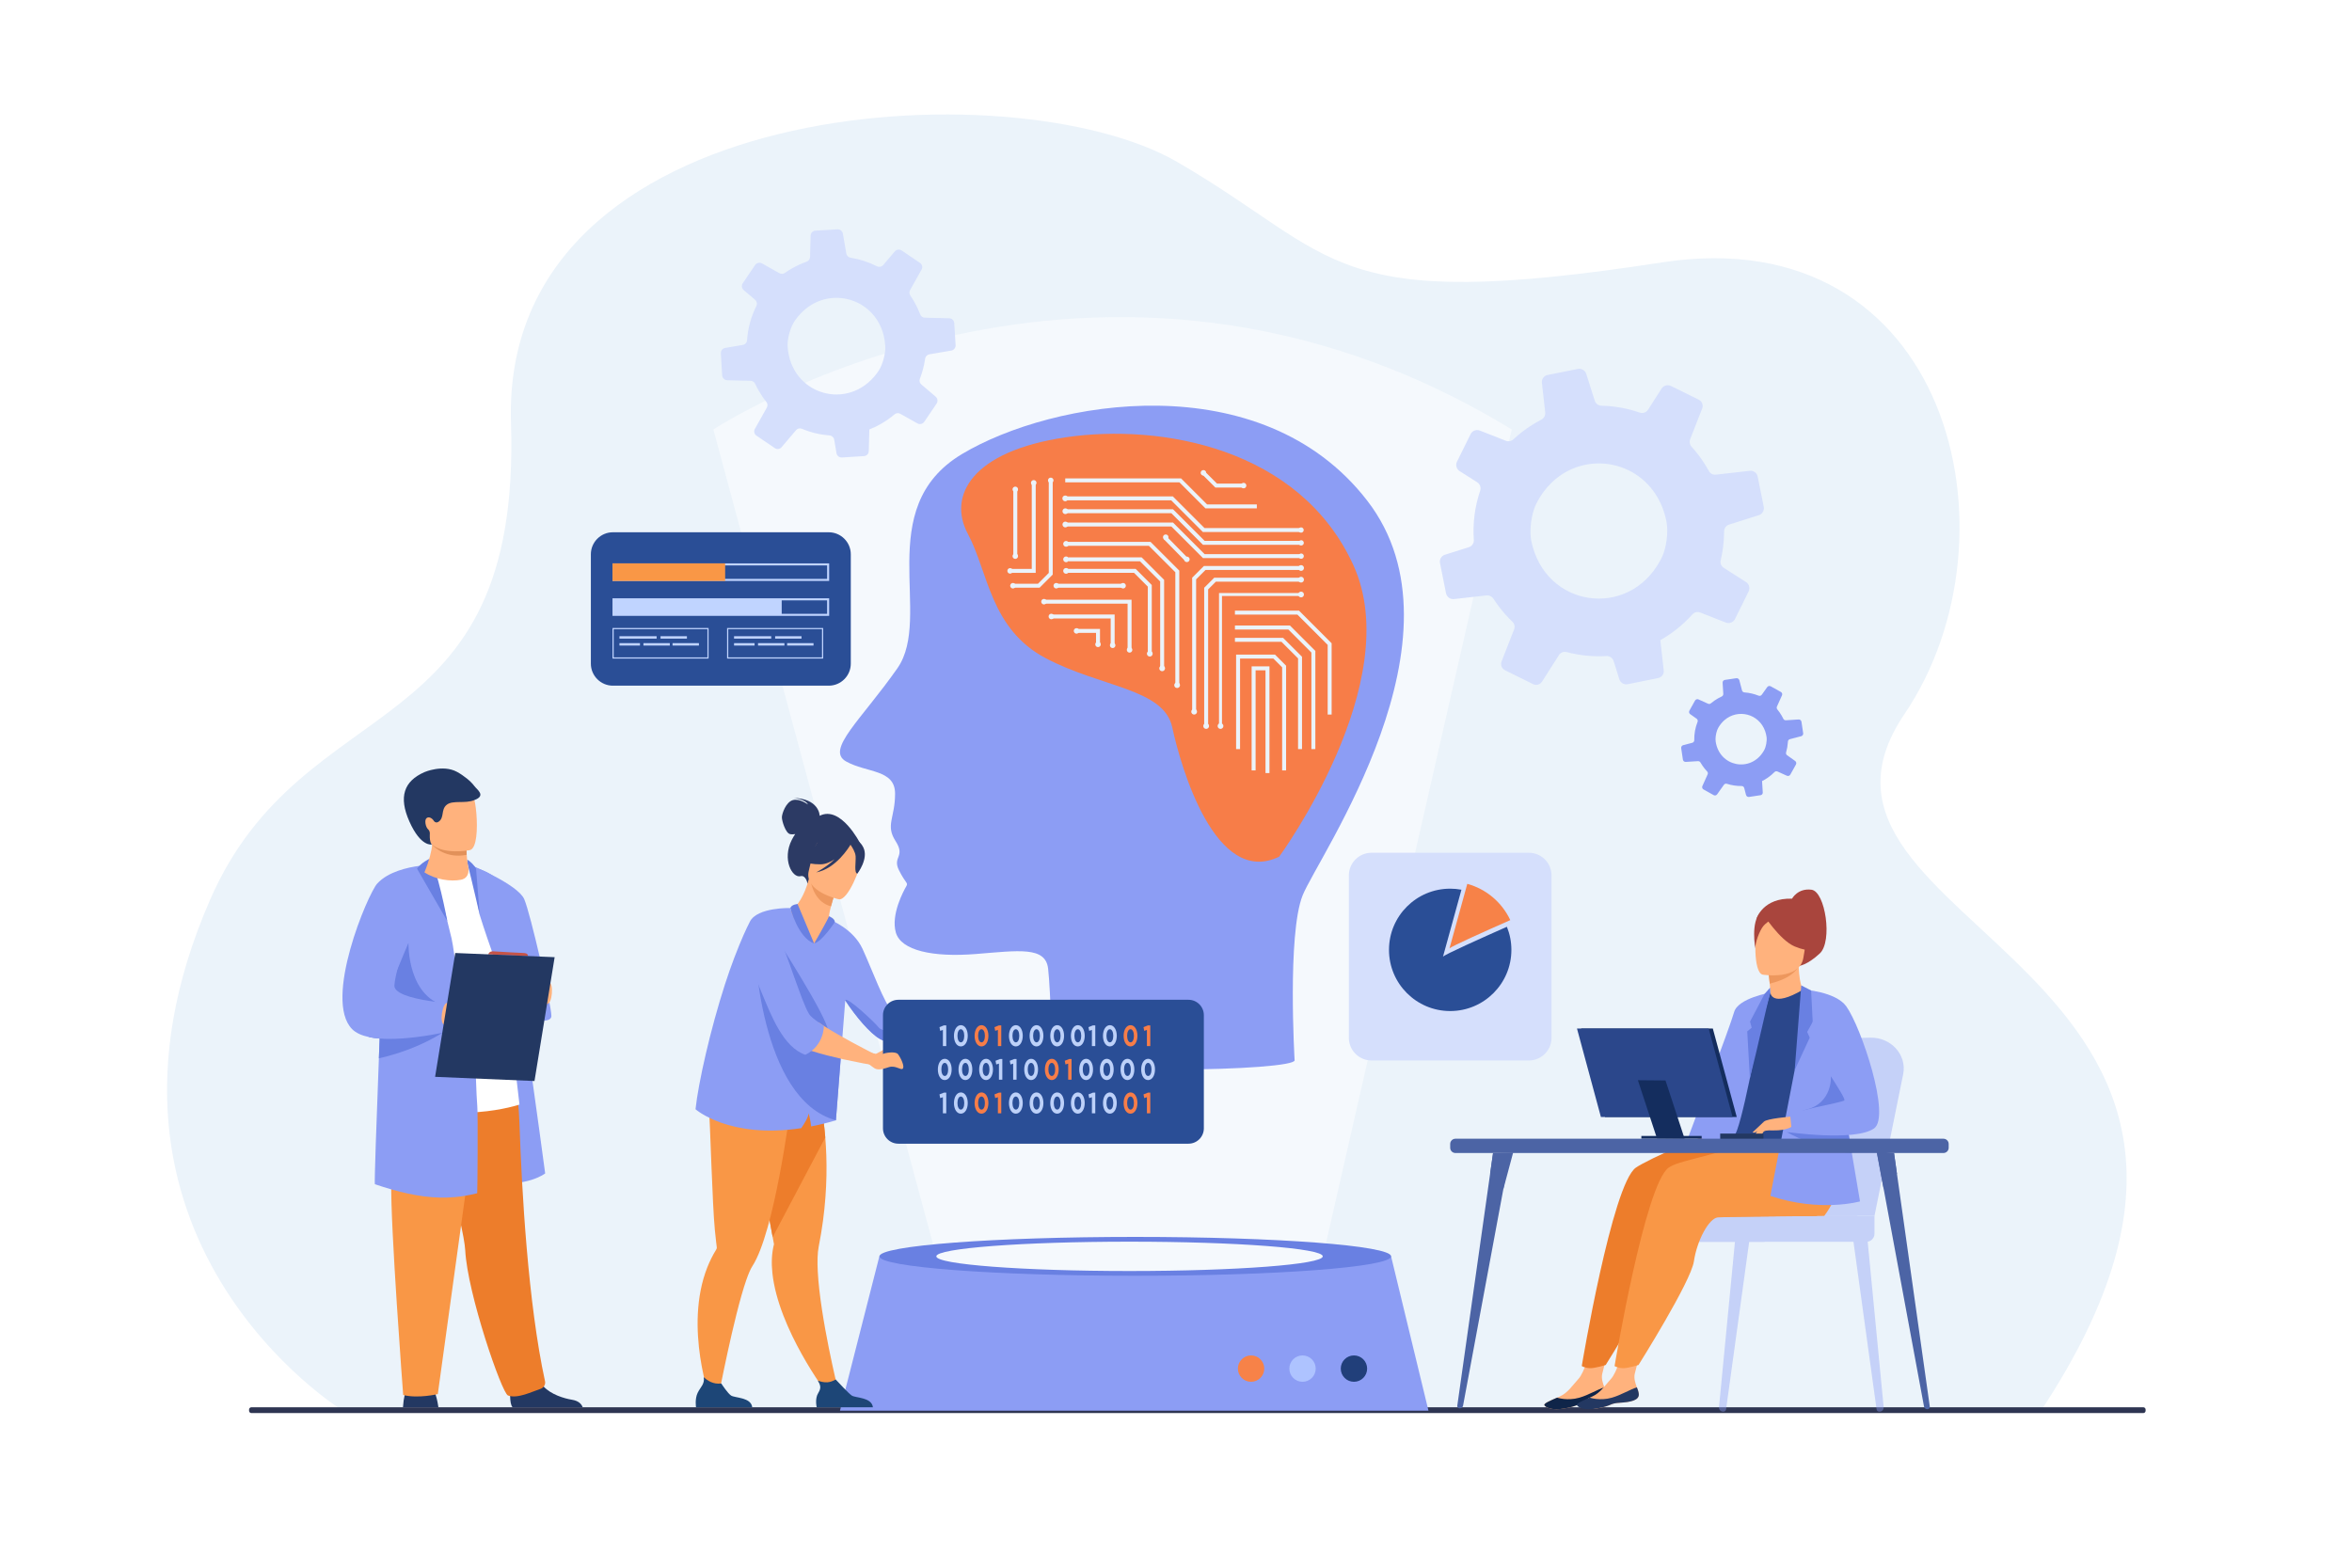 <svg xmlns="http://www.w3.org/2000/svg" xmlns:xlink="http://www.w3.org/1999/xlink" id="_x3C_Layer_x3E_" x="0px" y="0px" viewBox="0 0 2760 1840" style="enable-background:new 0 0 2760 1840;" xml:space="preserve">  <rect style="fill:#FFFFFF;" width="2760" height="1840"></rect>  <g>    <path style="fill:#EBF3FA;" d="M402.662,1655.946c0,0-329.871-202-156.036-600.113&#13;&#10;&#9;&#9;c109.928-251.754,365.417-175.156,352.999-559.611c-12.42-384.458,590.207-417.487,782.027-306.011&#13;&#10;&#9;&#9;s174.763,178.565,568.576,117.783c337.296-52.059,425.984,321.18,284.563,530.169c-170.97,252.657,507.824,291.576,160.096,817.783&#13;&#10;&#9;&#9;H402.662z"></path>    <path style="fill:#F5F9FD;" d="M1098.733,1474.573L837.136,504.075c0,0,450.597-296.79,936.83,0l-221.499,970.498H1098.733z"></path>    <path style="fill:#8C9DF4;" d="M1519.191,1244.485c0,0-8.777-148.122,9.396-193.556c18.173-45.435,199.909-302.893,75.724-463.425&#13;&#10;&#9;&#9;c-124.187-160.533-369.528-118.129-475.541-54.521s-33.318,190.822-75.724,251.401c-42.404,60.578-84.477,95.663-60.249,109.291&#13;&#10;&#9;&#9;c24.228,13.628,57.54,9.085,57.54,37.856c0,28.769-11.547,36.767,0.567,55.611c12.114,18.845-4.039,18.171,4.037,34.324&#13;&#10;&#9;&#9;c8.077,16.153,11.189,14.218,8.413,19.013c-2.776,4.796-18.172,32.811-12.114,54.011s43.41,29.276,93.887,25.238&#13;&#10;&#9;&#9;c50.478-4.038,81.773-9.086,84.802,17.162s4.962,107.595,4.962,107.595S1515.996,1243.349,1519.191,1244.485z"></path>    <path style="fill:#F77D48;" d="M1501.066,1005.49c0,0,150.021-204.61,86.969-342.368&#13;&#10;&#9;&#9;c-63.053-137.757-226.119-166.119-337.004-149.913c-110.887,16.208-139.151,68.88-115.234,113.447&#13;&#10;&#9;&#9;c23.917,44.569,26.09,111.423,91.318,145.861c65.227,34.439,138.702,35.544,148.486,81.124&#13;&#10;&#9;&#9;C1385.385,899.22,1425.97,1041.872,1501.066,1005.49z"></path>    <path style="fill:#8C9DF4;" d="M1519.191,1244.485c0,5.967-63.644,10.805-142.15,10.805c-78.508,0-142.15-4.838-142.15-10.805&#13;&#10;&#9;&#9;s63.643-10.804,142.15-10.804C1455.548,1233.682,1519.191,1238.519,1519.191,1244.485z"></path>    <path style="fill:#2E3552;" d="M2515.102,1658.521H294.977c-1.488,0-2.705-1.218-2.705-2.706v-1.384&#13;&#10;&#9;&#9;c0-1.489,1.217-2.705,2.705-2.705h2220.124c1.488,0,2.706,1.216,2.706,2.705v1.384&#13;&#10;&#9;&#9;C2517.808,1657.303,2516.59,1658.521,2515.102,1658.521z"></path>    <path style="fill:#8C9DF4;" d="M1978.182,894.256l14.336-0.9c1.193-0.063,2.32,0.549,2.921,1.582&#13;&#10;&#9;&#9;c0.761,1.321,1.583,2.62,2.466,3.897c1.641,2.371,3.412,4.576,5.333,6.583c0.897,0.942,1.143,2.314,0.602,3.49l-6.159,13.688&#13;&#10;&#9;&#9;c-0.672,1.455-0.1,3.192,1.323,3.981l11.981,6.692c1.36,0.756,3.054,0.367,3.959-0.889l8.004-11.267&#13;&#10;&#9;&#9;c0.754-1.112,2.168-1.576,3.488-1.154c5.568,1.771,11.413,2.646,17.303,2.595c1.422-0.011,2.695,0.976,3.053,2.348l2.119,8.138&#13;&#10;&#9;&#9;c0.418,1.54,1.922,2.558,3.518,2.331l13.473-2.035c0.277-0.04,0.537-0.105,0.783-0.219c1.184-0.493,1.958-1.715,1.861-3.039&#13;&#10;&#9;&#9;l-0.659-10.71l-0.165-2.609c2.28-1.139,4.527-2.464,6.68-3.952c2.9-2.005,5.563-4.245,7.939-6.649&#13;&#10;&#9;&#9;c0.91-0.916,2.279-1.195,3.454-0.654l11.021,4.974c1.511,0.67,3.284,0.093,4.076-1.352l5.118-9.158l1.461-2.629&#13;&#10;&#9;&#9;c0.802-1.431,0.402-3.251-0.937-4.192l-9.411-6.696c-1.1-0.764-1.593-2.139-1.205-3.397c1.096-3.788,1.796-7.682,2.061-11.599&#13;&#10;&#9;&#9;c0.05-0.34,0.063-0.653,0.079-0.987c-0.003-0.113,0.018-0.223,0.037-0.332c0.184-1.25,1.11-2.253,2.339-2.569l13.205-3.471&#13;&#10;&#9;&#9;c0.152-0.028,0.299-0.092,0.433-0.146c1.294-0.553,2.089-1.94,1.887-3.361l-2.009-13.434c-0.246-1.621-1.678-2.783-3.328-2.691&#13;&#10;&#9;&#9;l-14.952,0.943c-1.268,0.096-2.444-0.615-2.99-1.762c-1.221-2.51-2.652-4.968-4.302-7.352c-0.873-1.264-1.789-2.478-2.748-3.645&#13;&#10;&#9;&#9;c-0.772-0.952-0.951-2.258-0.444-3.37l5.916-13.16c0.659-1.445,0.096-3.17-1.306-3.955l-11.861-6.603&#13;&#10;&#9;&#9;c-1.431-0.802-3.237-0.41-4.206,0.944l-6.335,8.915c-0.85,1.196-2.385,1.65-3.742,1.119c-5.31-2.14-10.922-3.423-16.623-3.845&#13;&#10;&#9;&#9;c-1.35-0.077-2.506-1.031-2.849-2.357l-3.122-11.901c-0.418-1.598-1.979-2.614-3.609-2.383l-13.387,1.995&#13;&#10;&#9;&#9;c-1.608,0.235-2.764,1.683-2.648,3.279l0.033,0.626l0.77,12.441c0.084,1.333-0.656,2.551-1.873,3.105l-0.013,0.009&#13;&#10;&#9;&#9;c-2.913,1.327-5.75,2.927-8.483,4.817c-1.457,1.006-2.834,2.073-4.176,3.19c-0.922,0.79-2.205,0.973-3.31,0.479l-11.188-5.05&#13;&#10;&#9;&#9;c-1.529-0.695-3.341-0.091-4.146,1.36l-6.583,11.81c-0.185,0.339-0.296,0.7-0.359,1.05c-0.177,1.15,0.301,2.364,1.286,3.073&#13;&#10;&#9;&#9;l7.532,5.329c0.916,0.662,1.412,1.767,1.313,2.864c-0.029,0.287-0.095,0.579-0.203,0.864c-2.71,6.827-4.018,14.113-3.872,21.463&#13;&#10;&#9;&#9;c0.043,1.246-0.703,2.373-1.811,2.891c-0.16,0.072-0.328,0.132-0.506,0.179l-10.695,2.802c-1.549,0.404-2.545,1.912-2.319,3.508&#13;&#10;&#9;&#9;l0.044,0.313l1.948,13.096C1975.064,893.19,1976.518,894.356,1978.182,894.256z M2071.395,858.299&#13;&#10;&#9;&#9;c0.713,2.079,1.264,4.309,1.608,6.681c0.649,4.523-0.609,11.549-2.838,15.547c-0.237,0.43-0.481,0.847-0.727,1.264&#13;&#10;&#9;&#9;c-15.233,25.202-51.542,18.237-56.114-11.277c-0.591-3.859,0.172-9.398,1.749-13.594c0.379-0.967,0.78-1.873,1.225-2.637&#13;&#10;&#9;&#9;c2.048-3.625,4.509-6.623,7.269-9.026C2039.299,831.579,2064.153,837.545,2071.395,858.299z"></path>    <path style="fill:#D5DFFC;" d="M853.411,446.274l27.445,0.683c2.284,0.078,4.33,1.431,5.3,3.498&#13;&#10;&#9;&#9;c1.229,2.643,2.576,5.254,4.044,7.832c2.727,4.789,5.731,9.283,9.053,13.424c1.555,1.942,1.792,4.6,0.565,6.745l-14.014,25.036&#13;&#10;&#9;&#9;c-1.521,2.659-0.72,6.063,1.856,7.803l21.695,14.744c2.463,1.664,5.754,1.205,7.685-1.031l17.122-20.12&#13;&#10;&#9;&#9;c1.623-1.993,4.393-2.638,6.835-1.615c10.307,4.302,21.289,6.943,32.513,7.829c2.708,0.216,4.967,2.308,5.42,4.98l2.677,15.848&#13;&#10;&#9;&#9;c0.537,3.003,3.23,5.193,6.309,5.027l25.992-1.628c0.535-0.028,1.041-0.109,1.527-0.283c2.335-0.742,4.015-2.939,4.052-5.478&#13;&#10;&#9;&#9;l0.534-20.5l0.119-4.997c4.533-1.787,9.032-3.935,13.379-6.408c5.857-3.335,11.301-7.155,16.228-11.338&#13;&#10;&#9;&#9;c1.887-1.592,4.539-1.895,6.686-0.669l20.155,11.31c2.765,1.528,6.236,0.725,7.988-1.892l11.275-16.584l3.218-4.762&#13;&#10;&#9;&#9;c1.766-2.592,1.308-6.122-1.083-8.14l-16.802-14.322c-1.967-1.639-2.675-4.337-1.728-6.669c2.721-7.028,4.702-14.326,5.859-21.74&#13;&#10;&#9;&#9;c0.153-0.639,0.229-1.232,0.315-1.869c0.015-0.215,0.071-0.419,0.127-0.624c0.559-2.351,2.49-4.105,4.884-4.502l25.722-4.403&#13;&#10;&#9;&#9;c0.294-0.029,0.583-0.125,0.848-0.207c2.558-0.835,4.301-3.344,4.153-6.086l-1.583-25.915c-0.195-3.129-2.729-5.582-5.887-5.68&#13;&#10;&#9;&#9;l-28.626-0.7c-2.431-0.03-4.554-1.579-5.399-3.855c-1.906-4.982-4.223-9.901-6.964-14.718c-1.452-2.551-2.994-5.018-4.625-7.398&#13;&#10;&#9;&#9;c-1.312-1.942-1.434-4.458-0.281-6.492l13.462-24.068c1.493-2.643,0.708-6.022-1.827-7.75l-21.483-14.554&#13;&#10;&#9;&#9;c-2.59-1.765-6.095-1.321-8.165,1.097l-13.552,15.917c-1.816,2.137-4.816,2.741-7.311,1.506&#13;&#10;&#9;&#9;c-9.751-4.961-20.224-8.342-31.011-10.096c-2.556-0.372-4.596-2.382-5.029-4.961l-3.958-23.184&#13;&#10;&#9;&#9;c-0.53-3.111-3.331-5.308-6.476-5.139l-25.821,1.565c-3.102,0.18-5.54,2.74-5.591,5.801l-0.043,1.197l-0.609,23.819&#13;&#10;&#9;&#9;c-0.063,2.552-1.676,4.746-4.086,5.6l-0.025,0.015c-5.766,2.042-11.437,4.614-16.955,7.755c-2.942,1.674-5.743,3.475-8.484,5.38&#13;&#10;&#9;&#9;c-1.887,1.349-4.361,1.482-6.381,0.357l-20.459-11.483c-2.796-1.58-6.346-0.732-8.122,1.899l-14.505,21.387&#13;&#10;&#9;&#9;c-0.41,0.612-0.683,1.285-0.862,1.938c-0.528,2.162,0.178,4.552,1.938,6.067l13.452,11.404c1.633,1.415,2.394,3.601,2.023,5.673&#13;&#10;&#9;&#9;c-0.105,0.542-0.276,1.088-0.53,1.612c-6.301,12.547-10.007,26.202-10.955,40.22c-0.128,2.381-1.736,4.399-3.934,5.202&#13;&#10;&#9;&#9;c-0.315,0.111-0.647,0.196-0.992,0.254l-20.831,3.55c-3.019,0.511-5.167,3.216-5.001,6.293l0.032,0.602l1.521,25.261&#13;&#10;&#9;&#9;C847.652,443.727,850.227,446.19,853.411,446.274z M1036.895,393.373c1.011,4.078,1.688,8.416,1.947,12.989&#13;&#10;&#9;&#9;c0.483,8.721-3.088,21.887-7.998,29.127c-0.521,0.779-1.058,1.533-1.594,2.286c-33.213,45.442-101.184,26.12-104.961-30.841&#13;&#10;&#9;&#9;c-0.482-7.447,1.895-17.864,5.6-25.59c0.883-1.778,1.799-3.438,2.772-4.818c4.504-6.562,9.691-11.858,15.346-15.973&#13;&#10;&#9;&#9;C980.246,337.139,1026.572,352.649,1036.895,393.373z"></path>    <path style="fill:#D5DFFC;" d="M1706.27,703.13l38.162-4.298c3.181-0.328,6.272,1.154,8.012,3.834&#13;&#10;&#9;&#9;c2.208,3.429,4.575,6.789,7.1,10.08c4.693,6.117,9.718,11.77,15.112,16.872c2.523,2.395,3.359,6.031,2.071,9.239l-14.636,37.371&#13;&#10;&#9;&#9;c-1.599,3.974,0.161,8.539,4.063,10.458l32.881,16.284c3.731,1.836,8.202,0.572,10.452-2.898l19.882-31.152&#13;&#10;&#9;&#9;c1.868-3.071,5.584-4.494,9.163-3.545c15.104,3.992,30.828,5.554,46.55,4.636c3.793-0.218,7.324,2.249,8.461,5.866l6.738,21.448&#13;&#10;&#9;&#9;c1.319,4.059,5.47,6.578,9.701,5.76l35.708-7.222c0.737-0.142,1.421-0.35,2.063-0.685c3.093-1.475,5-4.84,4.566-8.363&#13;&#10;&#9;&#9;l-3.178-28.511l-0.788-6.948c5.938-3.342,11.763-7.177,17.315-11.437c7.479-5.739,14.291-12.074,20.318-18.812&#13;&#10;&#9;&#9;c2.311-2.565,5.929-3.493,9.137-2.204l30.092,11.822c4.123,1.59,8.781-0.188,10.707-4.148l12.455-25.137l3.55-7.213&#13;&#10;&#9;&#9;c1.952-3.927,0.642-8.732-3.055-11.071l-26.021-16.636c-3.039-1.895-4.536-5.499-3.668-8.911&#13;&#10;&#9;&#9;c2.426-10.259,3.778-20.75,3.965-31.246c0.09-0.914,0.082-1.752,0.08-2.648c-0.02-0.302,0.019-0.597,0.059-0.89&#13;&#10;&#9;&#9;c0.322-3.363,2.663-6.164,5.904-7.171l34.803-11.018c0.401-0.097,0.784-0.285,1.135-0.448c3.385-1.647,5.321-5.455,4.593-9.228&#13;&#10;&#9;&#9;l-7.146-35.608c-0.869-4.298-4.848-7.213-9.242-6.745l-39.803,4.501c-3.373,0.422-6.611-1.319-8.219-4.311&#13;&#10;&#9;&#9;c-3.592-6.539-7.742-12.914-12.461-19.064c-2.501-3.258-5.107-6.38-7.822-9.368c-2.189-2.44-2.839-5.902-1.633-8.94l14.057-35.925&#13;&#10;&#9;&#9;c1.564-3.946-0.169-8.479-4.012-10.39l-32.553-16.061c-3.927-1.952-8.697-0.667-11.104,3.08l-15.737,24.645&#13;&#10;&#9;&#9;c-2.109,3.309-6.149,4.719-9.842,3.486c-14.463-5.014-29.62-7.696-44.902-8.064c-3.612-0.029-6.823-2.424-7.918-5.916&#13;&#10;&#9;&#9;l-9.915-31.369c-1.328-4.21-5.63-6.719-9.954-5.883l-35.482,7.102c-4.264,0.843-7.154,4.855-6.638,9.107l0.169,1.666l3.707,33.123&#13;&#10;&#9;&#9;c0.399,3.549-1.416,6.896-4.592,8.54l-0.033,0.025c-7.601,3.931-14.967,8.578-22.015,13.985c-3.756,2.883-7.294,5.914-10.729,9.077&#13;&#10;&#9;&#9;c-2.355,2.23-5.759,2.887-8.773,1.714l-30.546-12.002c-4.175-1.655-8.932,0.198-10.891,4.185l-16.013,32.408&#13;&#10;&#9;&#9;c-0.451,0.927-0.7,1.91-0.824,2.85c-0.317,3.096,1.117,6.273,3.843,8.037l20.821,13.23c2.532,1.65,4.005,4.533,3.887,7.477&#13;&#10;&#9;&#9;c-0.041,0.771-0.176,1.56-0.427,2.335c-6.333,18.59-8.858,38.221-7.496,57.827c0.28,3.323-1.563,6.427-4.456,7.96&#13;&#10;&#9;&#9;c-0.416,0.214-0.858,0.396-1.325,0.543l-28.189,8.898c-4.083,1.286-6.544,5.443-5.727,9.676l0.16,0.828l6.935,34.714&#13;&#10;&#9;&#9;C1697.803,700.7,1701.841,703.622,1706.27,703.13z M1950.418,594.762c2.18,5.457,3.945,11.339,5.181,17.628&#13;&#10;&#9;&#9;c2.335,11.992-0.097,30.918-5.518,41.89c-0.574,1.18-1.173,2.326-1.772,3.473c-37.34,69.317-135.223,55.53-151.34-22.681&#13;&#10;&#9;&#9;c-2.09-10.227-0.787-25.116,2.868-36.53c0.884-2.633,1.838-5.106,2.921-7.206c4.986-9.952,11.164-18.284,18.214-25.066&#13;&#10;&#9;&#9;C1861.171,527.661,1928.332,540.302,1950.418,594.762z"></path>    <g>      <g>        <polygon style="fill:#8C9DF4;" points="1676.266,1655.709 985.687,1655.709 1031.914,1474.573 1632.397,1474.573 &#9;&#9;&#9;"></polygon>        <ellipse style="fill:#6980E2;" cx="1332.199" cy="1474.573" rx="300.197" ry="22.815"></ellipse>      </g>      <g>        <path style="fill:#F78248;" d="M1483.578,1606.34c0,8.546-6.929,15.474-15.475,15.474c-8.547,0-15.475-6.928-15.475-15.474&#13;&#10;&#9;&#9;&#9;&#9;c0-8.547,6.928-15.475,15.475-15.475C1476.649,1590.865,1483.578,1597.793,1483.578,1606.34z"></path>        <path style="fill:#AEC3FF;" d="M1543.947,1606.34c0,8.546-6.928,15.474-15.475,15.474s-15.475-6.928-15.475-15.474&#13;&#10;&#9;&#9;&#9;&#9;c0-8.547,6.928-15.475,15.475-15.475S1543.947,1597.793,1543.947,1606.34z"></path>        <path style="fill:#213F7A;" d="M1604.291,1606.34c0,8.546-6.929,15.474-15.475,15.474s-15.475-6.928-15.475-15.474&#13;&#10;&#9;&#9;&#9;&#9;c0-8.547,6.929-15.475,15.475-15.475S1604.291,1597.793,1604.291,1606.34z"></path>      </g>    </g>    <g>      <path style="fill:#233862;" d="M472.875,1651.726h41.606c-0.312-2.183-1.372-8.82-3.319-14.935&#13;&#10;&#9;&#9;&#9;c-0.675-2.13-1.462-4.199-2.356-5.994c-4.046-8.078-29.748-2.94-29.748-2.94s-2.386,2.046-4.251,9.858&#13;&#10;&#9;&#9;&#9;C473.981,1641.154,473.254,1645.724,472.875,1651.726z"></path>      <path style="fill:#8C9DF4;" d="M549.254,1016.205c0,0,33.153,5.821,40.649,25.391c7.495,19.568,49.84,335.665,49.84,335.665&#13;&#10;&#9;&#9;&#9;s-20.969,16.614-65.979,10.649C528.754,1381.945,549.254,1016.205,549.254,1016.205z"></path>      <path style="fill:#233862;" d="M598.602,1638.594c0.114,5.66,0.827,11.017,2.881,13.132h82.295&#13;&#10;&#9;&#9;&#9;c-1.046-2.979-4.009-7.456-12.457-8.828c-9.6-1.554-24.565-6.175-33.302-15.412c-3.114-3.281-5.433-7.152-6.447-11.676&#13;&#10;&#9;&#9;&#9;c-3.872-17.238-32.015,5.28-32.015,5.28S598.421,1630.168,598.602,1638.594z"></path>      <path style="fill:#ED7D2B;" d="M634.043,1630.212c-9.197,2.934-26.774,11.89-37.941,7.677&#13;&#10;&#9;&#9;&#9;c-7.215-2.72-47.552-119.399-50.168-170.435c-0.192-3.711-0.922-8.888-2.065-15.201c-2.39-13.17-6.568-31.27-11.381-51.242&#13;&#10;&#9;&#9;&#9;c-12.908-53.514-30.368-120.459-29.988-141.856c0.585-33.21,98.972-6.96,98.972-6.96s6.768,27.243,8.116,66.685&#13;&#10;&#9;&#9;&#9;c2.672,78.291,10.018,210.537,29.997,302.377C640.432,1625.152,637.856,1629,634.043,1630.212z"></path>      <path style="fill:#F99746;" d="M565.756,1259.27l-52.012,376.966c0,0-22.841,5.507-40.605,1.102&#13;&#10;&#9;&#9;&#9;c0,0-15.228-200.487-13.959-248.957c1.27-48.469-10.928-129.696,2.784-138.653C475.676,1240.769,565.756,1259.27,565.756,1259.27z&#13;&#10;&#9;&#9;&#9;"></path>      <path style="fill:#FFFFFF;" d="M455.39,1033.474c0,0,54.659-35.344,93.864-17.269c6.246,2.88,13.374,10.918,18.476,16.54&#13;&#10;&#9;&#9;&#9;c14.171,15.614,41.861,263.67,41.861,263.67s-78.605,26.621-154.201-9.036V1033.474z"></path>      <path style="fill:#8C9DF4;" d="M552.364,1015.309c0,0,55.334,22.678,62.829,40.103c7.495,17.424,31.854,124.426,31.854,136.974&#13;&#10;&#9;&#9;&#9;c0,12.547-42.413,2.805-49.241-17.433c-5.669-16.804-24.793-68.429-34.877-101.081L552.364,1015.309z"></path>      <path style="fill:#8C9DF4;" d="M560.008,1400.485c-4.759,1.224-9.469,2.229-14.153,3.004c-4.142,0.706-8.264,1.23-12.393,1.581&#13;&#10;&#9;&#9;&#9;c-23.392,2.035-46.889-1.256-74.352-9.132c-6.184-1.774-12.573-3.785-19.207-6.016c-0.705-0.237,1.806-72.859,4.704-147.769&#13;&#10;&#9;&#9;&#9;c0.294-7.731,0.6-15.496,0.9-23.204c0.131-3.267,0.256-6.515,0.388-9.756c2.629-66.252,5.233-126.082,5.783-129.305&#13;&#10;&#9;&#9;&#9;c1.256-7.289,2.43-13.504,3.71-18.888c3.742-15.697,8.389-24.304,18.52-31.705c0.987-0.749,9.088-4.835,16.233-8.388&#13;&#10;&#9;&#9;&#9;c5.922-2.942,11.181-5.51,11.181-5.51c0.006,0,0.006,0,0.006,0c2.355,1.155,5.185,6.552,8.146,14.129&#13;&#10;&#9;&#9;&#9;c5.44,13.966,11.312,35.352,15.396,51.323c0.013,0.043,0.019,0.068,0.019,0.081c0,0.007,0,0.007,0,0.007&#13;&#10;&#9;&#9;&#9;c2.629,10.312,4.516,18.344,5.053,20.649c0.911,3.891,2.117,11.423,3.535,21.636c1.924,13.897,4.223,32.76,6.651,54.165&#13;&#10;&#9;&#9;&#9;c0.25,2.198,0.5,4.429,0.75,6.678c0.287,2.566,0.581,5.165,0.868,7.788c0.095,0.844,0.188,1.687,0.275,2.53&#13;&#10;&#9;&#9;&#9;c0.937,8.476,1.88,17.227,2.816,26.12c0.78,7.352,11.931,12.667,12.698,20.143c0.444,4.392,1.37,44.901,2.563,57.831&#13;&#10;&#9;&#9;&#9;C560.953,1307.711,560.345,1396.145,560.008,1400.485z"></path>      <path style="fill:#6980E2;" d="M479.337,1106.599c-0.035,0.15-1.895,66.993,48.386,75.113c50.28,8.12,16.872,10.267,16.872,10.267&#13;&#10;&#9;&#9;&#9;s-94.602-4.021-96.164-6.519C446.869,1182.962,479.337,1106.599,479.337,1106.599z"></path>      <path style="fill:#6980E2;" d="M521.819,1210.406c0,0-0.943,0.669-2.754,1.837c-0.032,0.013-0.063,0.036-0.094,0.056&#13;&#10;&#9;&#9;&#9;c-7.671,4.897-30.438,18.244-63.585,27.195c-3.479,0.942-7.076,1.837-10.78,2.66c0.294-7.731,0.6-15.496,0.9-23.204&#13;&#10;&#9;&#9;&#9;c-4.379-0.343-8.569-0.899-12.461-1.724c0.131-1.018,0.269-2.036,0.4-3.054c4.216-1.73,8.406-3.398,12.448-4.979&#13;&#10;&#9;&#9;&#9;c3.291-1.286,6.477-2.511,9.493-3.647c13.616-5.172,23.711-8.676,23.711-8.676l40.306,12.768L521.819,1210.406z"></path>      <path style="fill:#8C9DF4;" d="M532.487,1209.288c0,0-5.178,1.294-13.422,2.955c-0.032,0-0.056,0.006-0.089,0.019&#13;&#10;&#9;&#9;&#9;c-15.201,3.054-40.76,7.339-63.59,7.107c-3.366-0.037-6.677-0.169-9.881-0.419c-4.379-0.343-8.569-0.899-12.461-1.724&#13;&#10;&#9;&#9;&#9;c-8.345-1.761-15.334-4.74-19.906-9.399c-33.959-34.591,18.532-158.737,29.569-170.816c12.885-14.104,36.401-19.051,49.387-20.749&#13;&#10;&#9;&#9;&#9;c0.544-0.068,1.063-0.138,1.568-0.2c4.565-0.543,7.494-0.655,7.657-0.662c0.006,0,0.006,0,0.006,0s-1.018,3.273-2.723,8.825&#13;&#10;&#9;&#9;&#9;c-0.662,2.149-1.431,4.641-2.274,7.421c-7.977,26.121-23.366,77.457-30.149,106.407c-2.485,10.594-3.816,18.188-3.21,20.455&#13;&#10;&#9;&#9;&#9;c2.648,9.888,30.087,14.972,47.47,17.221c7.251,0.938,12.755,1.38,13.984,1.475c0.088,0,0.168,0.005,0.257,0.018l1.005,4.123&#13;&#10;&#9;&#9;&#9;l2.405,9.888l2.366,9.712L532.487,1209.288z"></path>      <path style="fill:#FFB27D;" d="M524.681,1177.223c0,0,22.703-1.583,23.843,3.709c2.653,12.335-19.519,22.465-26.702,21.772&#13;&#10;&#9;&#9;&#9;S519.455,1176.398,524.681,1177.223z"></path>      <path style="fill:#FFB27D;" d="M644.488,1152.962c0,0-21.72-6.791-24.053-1.906c-5.435,11.387,13.793,26.371,20.942,27.358&#13;&#10;&#9;&#9;&#9;C648.525,1179.402,649.764,1153.369,644.488,1152.962z"></path>      <path style="fill:#6980E2;" d="M503.682,1008.101c0,0-9.551,4.553-14.34,11.424c0,0,35.703,61.987,35.543,61.406&#13;&#10;&#9;&#9;&#9;C524.726,1080.35,512.816,1016.04,503.682,1008.101z"></path>      <path style="fill:#6980E2;" d="M548.149,1008.975c3.146,1.188,9.176,7.365,10.535,10.781l4.244,54.115&#13;&#10;&#9;&#9;&#9;c0,0-9.062-39.715-13.675-57.666C548.081,1011.643,548.297,1010.255,548.149,1008.975z"></path>      <path style="fill:#C65447;" d="M572.897,1120.162c0,0,0.922-4.033,6.23-3.564c5.31,0.469,35.134,1.936,35.134,1.936&#13;&#10;&#9;&#9;&#9;s5.753-0.096,5.219,3.591L572.897,1120.162z"></path>      <g>        <path style="fill:#FFB27D;" d="M540.872,1032.589c-12.08,2.369-29.824-0.156-42.817-8.72c5.865-14.01,8.271-25.071,9.126-32.229&#13;&#10;&#9;&#9;&#9;&#9;c0.05-0.381,0.088-0.749,0.125-1.105c0.387-3.71,0.331-6.228,0.149-7.383h31.23c0,0,8.538,3.903,8.538,6.602&#13;&#10;&#9;&#9;&#9;&#9;c0,1.442,0.013,2.823,0.038,4.142c0.062,3.592,0.206,6.727,0.394,9.42c0.593,8.762,1.599,12.891,1.599,12.891&#13;&#10;&#9;&#9;&#9;&#9;S553.069,1030.196,540.872,1032.589z"></path>        <path style="fill:#E2915A;" d="M547.655,1003.315c-23.66,4.57-37.395-8.358-40.475-11.675c-0.437-0.475-0.662-0.756-0.662-0.756&#13;&#10;&#9;&#9;&#9;&#9;c0.251-0.125,0.513-0.237,0.787-0.35c8.808-3.566,28.794-0.732,39.956,3.36C547.323,997.486,547.468,1000.621,547.655,1003.315z"></path>        <path style="fill:#FFB27D;" d="M499.452,978.019c4.229,22.755,33.589,22.007,46.278,20.577c3.57-0.398,5.816-0.854,5.816-0.854&#13;&#10;&#9;&#9;&#9;&#9;c4.027-1.075,6.273-7.417,7.317-15.724c2.071-16.44-0.547-40.573-3.322-46.745c-4.18-9.287-12.053-19.333-41.621-12.084&#13;&#10;&#9;&#9;&#9;&#9;C484.348,930.441,494.027,948.863,499.452,978.019z"></path>        <path style="fill:#233862;" d="M556.644,922.58c-4.042-5.595-12.611-12.431-20.394-16.641&#13;&#10;&#9;&#9;&#9;&#9;c-16.72-9.046-38.117,0.284-38.207,0.323c-24.151,10.618-30.458,29.096-17.654,57.88c13.541,30.437,26.433,27.012,26.433,27.012&#13;&#10;&#9;&#9;&#9;&#9;s-2.735-1.702-2.489-11.188c0.015-0.541,0.036-0.99,0.061-1.378c0.125-1.944-0.561-3.894-2.014-5.191&#13;&#10;&#9;&#9;&#9;&#9;c-3-2.678-4.462-10.774-1.95-13.029c3.03-2.72,7.289,0.584,8.649,3.124c1.188,1.794,3.317,2.423,5.3,1.17&#13;&#10;&#9;&#9;&#9;&#9;c7.518-4.752,2.634-14.257,9.817-20.071c7.182-5.815,21.758-0.933,32.533-5.566C570.833,933.771,559.688,926.797,556.644,922.58z&#13;&#10;&#9;&#9;&#9;&#9;"></path>      </g>      <polygon style="fill:#233862;" points="627.203,1268.796 510.573,1263.883 534.235,1118.533 650.866,1123.446 &#9;&#9;"></polygon>    </g>    <g>      <g>        <g>          <g style="opacity:0.4;">            <g>              <path style="fill:#8C9DF4;" d="M2022.318,1656.899l-0.349-0.007c-2.849-0.055-5.048-2.471-4.78-5.249l19.002-196.925&#13;&#10;&#9;&#9;&#9;&#9;&#9;&#9;&#9;l16.582,1.534l-27.285,197.984C2025.273,1655.784,2023.911,1656.929,2022.318,1656.899z"></path>            </g>            <g>              <path style="fill:#8C9DF4;" d="M2205.292,1656.899l0.349-0.007c2.848-0.055,5.049-2.471,4.779-5.249l-19.002-196.925&#13;&#10;&#9;&#9;&#9;&#9;&#9;&#9;&#9;l-16.581,1.534l27.286,197.984C2202.336,1655.784,2203.699,1656.929,2205.292,1656.899z"></path>            </g>            <path style="fill:#8C9DF4;" d="M2199.634,1427.113l33.729-166.57c4.329-22.553-14.358-43.175-38.623-42.62l-65.051,1.486&#13;&#10;&#9;&#9;&#9;&#9;&#9;&#9;c-22.441,0.512-41.952,15.531-48.19,37.095l-49.349,170.609H2199.634z"></path>            <path style="fill:#8C9DF4;" d="M2179.227,1427.113l33.73-166.57c4.329-22.553-14.358-43.175-38.623-42.62l-65.051,1.486&#13;&#10;&#9;&#9;&#9;&#9;&#9;&#9;c-22.441,0.512-41.953,15.531-48.19,37.095l-49.349,170.609H2179.227z"></path>            <path style="fill:#8C9DF4;" d="M2190.231,1457.493h-257.368c-5.171,0-9.402-4.231-9.402-9.402v-11.576&#13;&#10;&#9;&#9;&#9;&#9;&#9;&#9;c0-5.171,4.231-9.401,9.402-9.401h266.771v20.978C2199.634,1453.262,2195.402,1457.493,2190.231,1457.493z"></path>            <path style="fill:#8C9DF4;" d="M2069.455,1457.493h-164.066c-4.166,0-7.573-3.408-7.573-7.574v-15.232&#13;&#10;&#9;&#9;&#9;&#9;&#9;&#9;c0-4.165,3.407-7.573,7.573-7.573h164.066c4.166,0,7.574,3.408,7.574,7.573v15.232&#13;&#10;&#9;&#9;&#9;&#9;&#9;&#9;C2077.029,1454.085,2073.621,1457.493,2069.455,1457.493z"></path>          </g>          <g>            <g>              <g>                <path style="fill:#A9453D;" d="M2061.625,1077.322c0,0,7.649-23.63,41.281-22.554c0,0,6.727-12.646,22.869-10.493&#13;&#10;&#9;&#9;&#9;&#9;&#9;&#9;&#9;&#9;c16.144,2.152,25.023,60.537,9.687,74.797c-15.336,14.26-24.852,14.687-24.852,14.687l-48.985-54.237V1077.322z"></path>                <path style="fill:#ABDDDA;" d="M2070.644,1255.977l-27.338,69.176c0,0-26.341,31.041-47.513,21.036l66.992-130.09&#13;&#10;&#9;&#9;&#9;&#9;&#9;&#9;&#9;&#9;L2070.644,1255.977z"></path>                <path style="fill:#FFB27D;" d="M1884.892,1636.04c0.788,7.645-9.845,9.619-22.176,10.365&#13;&#10;&#9;&#9;&#9;&#9;&#9;&#9;&#9;&#9;c-12.33,0.748-8.574,3.233-25.449,6.478c-16.874,3.244-23.698-1.311-24.947-3.582c-1.112-2.015,6.715-5.269,15.053-8.94&#13;&#10;&#9;&#9;&#9;&#9;&#9;&#9;&#9;&#9;c1.051-0.46,2.101-0.932,3.151-1.404c9.384-4.247,14.583-12.759,21.85-20.678c6.884-7.5,13.238-31.347,13.238-31.347&#13;&#10;&#9;&#9;&#9;&#9;&#9;&#9;&#9;&#9;l22.924-5.152c0,0-6.222,21.467-8.363,30.627c-1.26,5.387,0.748,11.373,2.522,15.928&#13;&#10;&#9;&#9;&#9;&#9;&#9;&#9;&#9;&#9;C1883.651,1630.812,1884.617,1633.347,1884.892,1636.04z"></path>                <path style="fill:#0F2549;" d="M1862.716,1646.405c-12.33,0.748-8.574,3.233-25.449,6.478&#13;&#10;&#9;&#9;&#9;&#9;&#9;&#9;&#9;&#9;c-16.874,3.244-23.698-1.311-24.947-3.582c-1.112-2.015,6.715-5.269,15.053-8.94l0.133,0.141c0,0,11.932,3.909,25.613,0.031&#13;&#10;&#9;&#9;&#9;&#9;&#9;&#9;&#9;&#9;c11.152-3.157,21.894-9.957,29.576-12.198c0.957,2.478,1.923,5.013,2.197,7.706&#13;&#10;&#9;&#9;&#9;&#9;&#9;&#9;&#9;&#9;C1885.68,1643.685,1875.047,1645.659,1862.716,1646.405z"></path>                <path style="fill:#ED7D2B;" d="M1919.621,1370.464c12.336-8.661,92.359-46.656,133.997-51.123l47.592-17.396&#13;&#10;&#9;&#9;&#9;&#9;&#9;&#9;&#9;&#9;c0,0,39.175,58.022,39.484,102.41c0.145,20.697-9.388,22.753-9.391,22.758c0,0-147.534,1.094-154.002,1.761&#13;&#10;&#9;&#9;&#9;&#9;&#9;&#9;&#9;&#9;c-10.585,1.092-24.549,27.463-28.038,51.481c-3.49,24.019-65.012,121.709-65.012,121.709s-12.83,4.111-18.764,3.763&#13;&#10;&#9;&#9;&#9;&#9;&#9;&#9;&#9;&#9;c-6.38-0.375-9.334-2.513-9.334-2.513S1891.804,1389.997,1919.621,1370.464z"></path>                <path style="fill:#FFB27D;" d="M1923.053,1636.04c0.788,7.645-9.845,9.619-22.176,10.365&#13;&#10;&#9;&#9;&#9;&#9;&#9;&#9;&#9;&#9;c-12.33,0.748-8.574,3.233-25.449,6.478c-16.874,3.244-18.232-8.851-9.895-12.522c1.051-0.46,2.101-0.932,3.152-1.404&#13;&#10;&#9;&#9;&#9;&#9;&#9;&#9;&#9;&#9;c9.383-4.247,14.582-12.759,21.85-20.678c6.882-7.5,13.238-31.347,13.238-31.347l22.923-5.152c0,0-6.222,21.467-8.363,30.627&#13;&#10;&#9;&#9;&#9;&#9;&#9;&#9;&#9;&#9;c-1.26,5.387,0.748,11.373,2.522,15.928C1921.813,1630.812,1922.778,1633.347,1923.053,1636.04z"></path>                <path style="fill:#233862;" d="M1900.877,1646.405c-12.33,0.748-8.574,3.233-25.449,6.478&#13;&#10;&#9;&#9;&#9;&#9;&#9;&#9;&#9;&#9;c-16.874,3.244-23.699-1.311-24.947-3.582c-1.111-2.015,6.715-5.269,15.053-8.94l0.134,0.141c0,0,11.931,3.909,25.612,0.031&#13;&#10;&#9;&#9;&#9;&#9;&#9;&#9;&#9;&#9;c11.151-3.157,21.895-9.957,29.576-12.198c0.957,2.478,1.923,5.013,2.197,7.706&#13;&#10;&#9;&#9;&#9;&#9;&#9;&#9;&#9;&#9;C1923.841,1643.685,1913.208,1645.659,1900.877,1646.405z"></path>                <path style="fill:#F99746;" d="M1958.12,1370.464c10.712-7.521,37.673-10.935,76.866-23.702&#13;&#10;&#9;&#9;&#9;&#9;&#9;&#9;&#9;&#9;c9.438-3.074,45.773-20.588,48.181-30.219l-17.925-8.276l74.467-6.321c0,0,18.842,36.523,19.152,80.912&#13;&#10;&#9;&#9;&#9;&#9;&#9;&#9;&#9;&#9;c0.145,20.696-18.162,44.251-18.165,44.256c0,0-118.429,1.094-124.896,1.761c-10.586,1.092-24.549,27.463-28.038,51.481&#13;&#10;&#9;&#9;&#9;&#9;&#9;&#9;&#9;&#9;s-65.012,121.709-65.012,121.709s-12.83,4.111-18.765,3.763c-6.38-0.375-9.334-2.513-9.334-2.513&#13;&#10;&#9;&#9;&#9;&#9;&#9;&#9;&#9;&#9;S1930.303,1389.997,1958.12,1370.464z"></path>                <path style="fill:#FFB27D;" d="M2075.867,1180.292c-0.146,0.075,14.947,6.94,25.844,3.34&#13;&#10;&#9;&#9;&#9;&#9;&#9;&#9;&#9;&#9;c10.25-3.377,19.278-18.81,19.134-18.832c-4.449-0.645-8.972-5.034-10.234-31.041l-1.97,0.496l-33.126,8.372&#13;&#10;&#9;&#9;&#9;&#9;&#9;&#9;&#9;&#9;c0,0,1.311,10.494,1.851,20.417C2077.822,1171.374,2077.729,1179.303,2075.867,1180.292z"></path>                <path style="fill:#ED975D;" d="M2075.515,1142.627c0,0,0,2.16,1.238,11.923c18.733-4.726,26.995-10.938,32.82-18.048&#13;&#10;&#9;&#9;&#9;&#9;&#9;&#9;&#9;&#9;L2075.515,1142.627z"></path>                <path style="fill:#FFB27D;" d="M2068.447,1143.949c0,0,43.805,7.132,47.826-20.216s12.384-44.845-15.414-50.556&#13;&#10;&#9;&#9;&#9;&#9;&#9;&#9;&#9;&#9;c-27.797-5.709-34.778,3.926-38.342,12.727C2058.957,1094.707,2057.157,1141.389,2068.447,1143.949z"></path>                <path style="fill:#A9453D;" d="M2068.406,1072.033c0,0,19.893,31.4,37.65,38.837c17.758,7.438,26.482,3.661,26.482,3.661&#13;&#10;&#9;&#9;&#9;&#9;&#9;&#9;&#9;&#9;s-8.078-12.249-10.184-28.697c-0.621-4.849-3.779-9.005-8.316-10.822C2101.296,1069.909,2076.645,1061.859,2068.406,1072.033&#13;&#10;&#9;&#9;&#9;&#9;&#9;&#9;&#9;&#9;z"></path>                <path style="fill:#A9453D;" d="M2085.88,1075.068c0,0-11.66,5.978-16.462,11.579c-4.633,5.407-9.985,20.077-9.603,26.664&#13;&#10;&#9;&#9;&#9;&#9;&#9;&#9;&#9;&#9;c0,0-5.752-31.571,6.228-42.425C2078.746,1059.379,2085.88,1075.068,2085.88,1075.068z"></path>                <path style="fill:#2B478B;" d="M2040.824,1247.102c1.33,89.039-31.486,64.117-21.746,72.566&#13;&#10;&#9;&#9;&#9;&#9;&#9;&#9;&#9;&#9;c2.348,2.034,11.949,17.189,48.175,18.989c27.328,1.358,76.601-11.539,78.426-16.585c6.298-17.458,1.853-22.882,7.106-49.61&#13;&#10;&#9;&#9;&#9;&#9;&#9;&#9;&#9;&#9;c0.547-2.843,1.225-5.92,2.021-9.271c4.38-18.357,8.645-24.603-6.897-54.096c-14.094-26.716-30.669-48.419-31.986-47.636&#13;&#10;&#9;&#9;&#9;&#9;&#9;&#9;&#9;&#9;c-37.186,22.073-38.459,3.57-38.459,3.57S2040.172,1203.671,2040.824,1247.102z"></path>                <path style="fill:#8C9DF4;" d="M2077.463,1165.029c0,0-38.057,6.451-42.55,22.925&#13;&#10;&#9;&#9;&#9;&#9;&#9;&#9;&#9;&#9;c-4.493,16.476-53.592,146.253-53.592,146.253s44.287,8.986,53.272,0c8.986-8.984,29.09-121.791,29.09-121.791&#13;&#10;&#9;&#9;&#9;&#9;&#9;&#9;&#9;&#9;L2077.463,1165.029z"></path>                <path style="fill:#6980E2;" d="M2077.124,1159.217l0.339,5.813c-4.324,14.873-14.927,64.948-24.036,100.504l-3.083-55.03&#13;&#10;&#9;&#9;&#9;&#9;&#9;&#9;&#9;&#9;l5.239-4.278l-1.965-7.203l17.16-32.566L2077.124,1159.217z"></path>                <path style="fill:#8C9DF4;" d="M2077.46,1403.65c58.716,19.644,105.213,6.442,105.213,6.442l-9.595-56.751l-5.235-30.939&#13;&#10;&#9;&#9;&#9;&#9;&#9;&#9;&#9;&#9;l-11.228-66.426l-19.182-63.176l-16.776-10.156l-14.655,73.332L2077.46,1403.65z"></path>                <path style="fill:#6980E2;" d="M2148.25,1262.873c0.983,1.548,1.026,31.721-27.404,39.102&#13;&#10;&#9;&#9;&#9;&#9;&#9;&#9;&#9;&#9;c-28.43,7.381,41.634,14.568,41.634,14.568s22.591-17.338,22.264-21.594&#13;&#10;&#9;&#9;&#9;&#9;&#9;&#9;&#9;&#9;C2184.415,1290.693,2148.25,1262.873,2148.25,1262.873z"></path>                <path style="fill:#6980E2;" d="M2096.417,1328.581c0,0,38.953,22.295,76.661,24.761l-5.235-30.939L2096.417,1328.581z"></path>                <path style="fill:#8C9DF4;" d="M2115.922,1161.459c0,0,38.123,2.228,50.643,19.689&#13;&#10;&#9;&#9;&#9;&#9;&#9;&#9;&#9;&#9;c17.625,24.582,52.588,129.344,32.55,143.315c-22.565,15.735-102.7,4.117-102.7,4.117s-2.666-12.466,1.044-18.495&#13;&#10;&#9;&#9;&#9;&#9;&#9;&#9;&#9;&#9;c3.711-6.029,64.005-15.77,66.788-18.552c2.782-2.783-34.785-54.265-34.785-62.613S2115.922,1161.459,2115.922,1161.459z"></path>                <path style="fill:#6980E2;" d="M2113.727,1156.563l-7.725,99.414l17.681-38.064l-3.029-6.777c0,0,6.467-11.131,6.467-12.441&#13;&#10;&#9;&#9;&#9;&#9;&#9;&#9;&#9;&#9;c0-1.31-1.84-36.165-1.84-36.165L2113.727,1156.563z"></path>                <g>                  <path style="fill:#FFB27D;" d="M2070.917,1324.023c0,0-3.228,8.627-4.736,10.006c-1.509,1.381-2.714,1.527-2.714,1.527&#13;&#10;&#9;&#9;&#9;&#9;&#9;&#9;&#9;&#9;&#9;l1.6-7.666L2070.917,1324.023z"></path>                  <path style="fill:#FFB27D;" d="M2069.938,1316.477l-13.305,12.481c0,0,1.007,0.883,2.908,0.196&#13;&#10;&#9;&#9;&#9;&#9;&#9;&#9;&#9;&#9;&#9;c1.902-0.688,6.216-3.981,6.216-3.981L2069.938,1316.477z"></path>                  <path style="fill:#FFB27D;" d="M2100.879,1310.635c0,0-27.502,2.27-30.941,5.842c-3.441,3.573-10.999,15.04-11.37,18.327&#13;&#10;&#9;&#9;&#9;&#9;&#9;&#9;&#9;&#9;&#9;c-0.371,3.288,8.557-5.068,11.69-7.048c2.029-1.282,8.486-1.069,11.67-1.004c13.397,0.271,20.188-4.123,20.188-4.123&#13;&#10;&#9;&#9;&#9;&#9;&#9;&#9;&#9;&#9;&#9;L2100.879,1310.635z"></path>                </g>              </g>            </g>          </g>        </g>        <g>          <polygon style="fill:#142D5E;" points="1883.497,1311.032 2038.03,1311.032 2009.952,1207.187 1855.419,1207.187 &#9;&#9;&#9;&#9;"></polygon>          <polygon style="fill:#2B478B;" points="1878.617,1311.032 2033.15,1311.032 2005.072,1207.187 1850.539,1207.187 &#9;&#9;&#9;&#9;"></polygon>          <polygon style="fill:#142D5E;" points="1944.44,1336.224 1976.842,1336.521 1954.41,1268.143 1922.009,1267.847 &#9;&#9;&#9;&#9;"></polygon>          <rect x="1926.087" y="1333.261" transform="matrix(-1 -1.224647e-16 1.224647e-16 -1 3922.94 2669.781)" style="fill:#142D5E;" width="70.767" height="3.26"></rect>        </g>        <rect x="2018.587" y="1330.494" transform="matrix(-1 -1.224647e-16 1.224647e-16 -1 4087.921 2667.779)" style="fill:#233862;" width="50.747" height="6.791"></rect>      </g>      <g>        <g>          <g>            <path style="fill:#4C64A5;" d="M2261.741,1654.011c-1.952,0-3.621-1.305-3.955-3.087l-19.384-104.593l-27.882-150.425&#13;&#10;&#9;&#9;&#9;&#9;&#9;&#9;l-7.797-42.064l19.858-0.54l3.446,24.419l24.192,171.598l14.344,101.715&#13;&#10;&#9;&#9;&#9;&#9;&#9;&#9;C2264.785,1652.611,2263.461,1654.011,2261.741,1654.011z"></path>          </g>          <path style="fill:#4C64A5;" d="M2226.028,1377.721c-12.866,5.405-15.508,18.186-15.508,18.186l-8.454-44.598l20.516,1.993&#13;&#10;&#9;&#9;&#9;&#9;&#9;L2226.028,1377.721z"></path>        </g>        <g>          <g>            <path style="fill:#4C64A5;" d="M1712.896,1652.98c1.952,0,3.621-1.301,3.955-3.077l19.385-104.234l27.882-149.909l7.797-41.92&#13;&#10;&#9;&#9;&#9;&#9;&#9;&#9;l-19.859-0.538l-3.445,24.335l-24.194,171.011l-14.343,101.365C1709.852,1651.585,1711.176,1652.98,1712.896,1652.98z"></path>          </g>          <path style="fill:#4C64A5;" d="M1748.609,1377.637c12.865,5.387,15.508,18.123,15.508,18.123l11.507-42.977l-23.569,0.519&#13;&#10;&#9;&#9;&#9;&#9;&#9;L1748.609,1377.637z"></path>        </g>        <path style="fill:#4C64A5;" d="M2280.578,1353.302h-572.681c-3.379,0-6.144-2.764-6.144-6.143v-4.496&#13;&#10;&#9;&#9;&#9;&#9;c0-3.378,2.765-6.143,6.144-6.143h572.681c3.379,0,6.143,2.765,6.143,6.143v4.496&#13;&#10;&#9;&#9;&#9;&#9;C2286.721,1350.538,2283.957,1353.302,2280.578,1353.302z"></path>      </g>    </g>    <g>      <g>        <g>          <polygon style="fill:#EBF3FA;" points="1526.764,624.42 1411.534,624.42 1374.396,587.281 1250.015,587.281 1250.015,582.639 &#13;&#10;&#9;&#9;&#9;&#9;&#9;1376.317,582.639 1413.456,619.777 1526.764,619.777 &#9;&#9;&#9;&#9;"></polygon>        </g>        <g>          <path style="fill:#EBF3FA;" d="M1246.631,584.96c0-1.869,1.515-3.385,3.384-3.385c1.87,0,3.385,1.516,3.385,3.385&#13;&#10;&#9;&#9;&#9;&#9;&#9;c0,1.87-1.515,3.386-3.385,3.386C1248.146,588.346,1246.631,586.83,1246.631,584.96z"></path>        </g>        <g>          <path style="fill:#EBF3FA;" d="M1523.654,622.098c0-1.717,1.393-3.109,3.109-3.109c1.718,0,3.11,1.393,3.11,3.109&#13;&#10;&#9;&#9;&#9;&#9;&#9;c0,1.718-1.393,3.11-3.11,3.11C1525.047,625.208,1523.654,623.815,1523.654,622.098z"></path>        </g>      </g>      <g>        <g>          <polygon style="fill:#EBF3FA;" points="1526.9,639.466 1411.672,639.466 1374.533,602.328 1250.152,602.328 1250.152,597.685 &#13;&#10;&#9;&#9;&#9;&#9;&#9;1376.455,597.685 1413.595,634.823 1526.9,634.823 &#9;&#9;&#9;&#9;"></polygon>        </g>        <g>          <path style="fill:#EBF3FA;" d="M1246.768,600.007c0-1.87,1.516-3.385,3.385-3.385c1.87,0,3.386,1.515,3.386,3.385&#13;&#10;&#9;&#9;&#9;&#9;&#9;c0,1.869-1.516,3.385-3.386,3.385C1248.283,603.392,1246.768,601.876,1246.768,600.007z"></path>        </g>        <g>          <path style="fill:#EBF3FA;" d="M1523.791,637.144c0-1.718,1.393-3.11,3.109-3.11c1.719,0,3.111,1.393,3.111,3.11&#13;&#10;&#9;&#9;&#9;&#9;&#9;c0,1.718-1.393,3.11-3.111,3.11C1525.184,640.255,1523.791,638.862,1523.791,637.144z"></path>        </g>      </g>      <g>        <g>          <polygon style="fill:#EBF3FA;" points="1526.9,655.063 1411.672,655.063 1374.533,617.924 1250.152,617.924 1250.152,613.282 &#13;&#10;&#9;&#9;&#9;&#9;&#9;1376.455,613.282 1413.594,650.42 1526.9,650.42 &#9;&#9;&#9;&#9;"></polygon>        </g>        <g>          <path style="fill:#EBF3FA;" d="M1246.768,615.604c0-1.87,1.516-3.385,3.385-3.385c1.87,0,3.386,1.515,3.386,3.385&#13;&#10;&#9;&#9;&#9;&#9;&#9;c0,1.869-1.516,3.385-3.386,3.385C1248.283,618.988,1246.768,617.473,1246.768,615.604z"></path>        </g>        <g>          <path style="fill:#EBF3FA;" d="M1523.791,652.742c0-1.718,1.393-3.11,3.109-3.11c1.719,0,3.111,1.393,3.111,3.11&#13;&#10;&#9;&#9;&#9;&#9;&#9;c0,1.718-1.393,3.109-3.111,3.109C1525.184,655.852,1523.791,654.46,1523.791,652.742z"></path>        </g>      </g>      <g>        <g>          <polygon style="fill:#EBF3FA;" points="1351.564,767.988 1346.923,767.988 1346.923,688.537 1330.75,672.365 1251.9,672.365 &#13;&#10;&#9;&#9;&#9;&#9;&#9;1251.9,667.723 1332.673,667.723 1351.564,686.614 &#9;&#9;&#9;&#9;"></polygon>        </g>        <g>          <path style="fill:#EBF3FA;" d="M1251.023,666.658c1.869,0,3.384,1.516,3.384,3.386c0,1.869-1.515,3.386-3.384,3.386&#13;&#10;&#9;&#9;&#9;&#9;&#9;c-1.87,0-3.386-1.517-3.386-3.386C1247.638,668.174,1249.153,666.658,1251.023,666.658z"></path>        </g>        <g>          <path style="fill:#EBF3FA;" d="M1345.858,767.215c0-1.87,1.516-3.385,3.386-3.385c1.869,0,3.384,1.515,3.384,3.385&#13;&#10;&#9;&#9;&#9;&#9;&#9;c0,1.869-1.515,3.385-3.384,3.385C1347.374,770.6,1345.858,769.084,1345.858,767.215z"></path>        </g>      </g>      <g>        <g>          <polygon style="fill:#EBF3FA;" points="1366.071,784.43 1361.43,784.43 1361.43,682.487 1337.767,658.824 1253.538,658.824 &#13;&#10;&#9;&#9;&#9;&#9;&#9;1253.538,654.181 1339.689,654.181 1366.071,680.565 &#9;&#9;&#9;&#9;"></polygon>        </g>        <g>          <path style="fill:#EBF3FA;" d="M1251.023,653.117c1.869,0,3.384,1.516,3.384,3.386c0,1.869-1.515,3.385-3.384,3.385&#13;&#10;&#9;&#9;&#9;&#9;&#9;c-1.87,0-3.386-1.516-3.386-3.385C1247.638,654.633,1249.153,653.117,1251.023,653.117z"></path>        </g>        <g>          <path style="fill:#EBF3FA;" d="M1360.365,784.43c0-1.869,1.516-3.386,3.386-3.386c1.868,0,3.386,1.517,3.386,3.386&#13;&#10;&#9;&#9;&#9;&#9;&#9;c0,1.869-1.518,3.385-3.386,3.385C1361.881,787.815,1360.365,786.299,1360.365,784.43z"></path>        </g>      </g>      <g>        <g>          <polygon style="fill:#EBF3FA;" points="1383.867,804.166 1379.224,804.166 1379.224,671.655 1348.204,640.635 1250.015,640.635 &#13;&#10;&#9;&#9;&#9;&#9;&#9;1250.015,635.991 1350.127,635.991 1383.867,669.732 &#9;&#9;&#9;&#9;"></polygon>        </g>        <g>          <path style="fill:#EBF3FA;" d="M1247.638,638.313c0-1.869,1.516-3.385,3.386-3.385c1.869,0,3.384,1.516,3.384,3.385&#13;&#10;&#9;&#9;&#9;&#9;&#9;c0,1.87-1.515,3.386-3.384,3.386C1249.153,641.698,1247.638,640.183,1247.638,638.313z"></path>        </g>        <g>          <path style="fill:#EBF3FA;" d="M1379.957,801.07c1.711-0.756,3.709,0.018,4.465,1.727c0.756,1.711-0.017,3.709-1.727,4.466&#13;&#10;&#9;&#9;&#9;&#9;&#9;c-1.711,0.756-3.709-0.018-4.465-1.727C1377.474,803.825,1378.248,801.827,1379.957,801.07z"></path>        </g>      </g>      <g>        <polygon style="fill:#EBF3FA;" points="1403.61,835.301 1398.967,835.301 1398.967,678.063 1412.694,664.338 1526.764,664.338 &#13;&#10;&#9;&#9;&#9;&#9;1526.764,668.981 1414.616,668.981 1403.61,679.986 &#9;&#9;&#9;"></polygon>      </g>      <g>        <polygon style="fill:#EBF3FA;" points="1417.717,852.129 1413.074,852.129 1413.074,689.849 1424.879,678.045 1526.764,678.045 &#13;&#10;&#9;&#9;&#9;&#9;1526.764,682.687 1426.802,682.687 1417.717,691.771 &#9;&#9;&#9;"></polygon>      </g>      <g>        <polygon style="fill:#EBF3FA;" points="1433.965,852.129 1430.483,852.129 1430.483,696.033 1526.764,696.033 1526.764,699.515 &#13;&#10;&#9;&#9;&#9;&#9;1433.965,699.515 &#9;&#9;&#9;"></polygon>      </g>      <g>        <path style="fill:#EBF3FA;" d="M1523.379,666.658c0-1.868,1.515-3.385,3.385-3.385c1.869,0,3.385,1.517,3.385,3.385&#13;&#10;&#9;&#9;&#9;&#9;c0,1.87-1.516,3.386-3.385,3.386C1524.894,670.044,1523.379,668.528,1523.379,666.658z"></path>      </g>      <g>        <path style="fill:#EBF3FA;" d="M1526.764,676.979c1.869,0,3.385,1.517,3.385,3.386c0,1.869-1.516,3.385-3.385,3.385&#13;&#10;&#9;&#9;&#9;&#9;c-1.87,0-3.385-1.516-3.385-3.385C1523.379,678.496,1524.894,676.979,1526.764,676.979z"></path>      </g>      <g>        <path style="fill:#EBF3FA;" d="M1526.764,694.389c1.869,0,3.385,1.516,3.385,3.385c0,1.87-1.516,3.385-3.385,3.385&#13;&#10;&#9;&#9;&#9;&#9;c-1.87,0-3.385-1.515-3.385-3.385C1523.379,695.904,1524.894,694.389,1526.764,694.389z"></path>      </g>      <g>        <path style="fill:#EBF3FA;" d="M1428.839,852.129c0-1.869,1.516-3.384,3.386-3.384c1.869,0,3.384,1.515,3.384,3.384&#13;&#10;&#9;&#9;&#9;&#9;c0,1.87-1.515,3.386-3.384,3.386C1430.354,855.515,1428.839,853.999,1428.839,852.129z"></path>      </g>      <g>        <path style="fill:#EBF3FA;" d="M1412.012,852.129c0-1.869,1.515-3.384,3.384-3.384c1.87,0,3.386,1.515,3.386,3.384&#13;&#10;&#9;&#9;&#9;&#9;c0,1.87-1.516,3.386-3.386,3.386C1413.526,855.515,1412.012,853.999,1412.012,852.129z"></path>      </g>      <g>        <path style="fill:#EBF3FA;" d="M1397.904,835.301c0-1.869,1.516-3.385,3.385-3.385s3.385,1.516,3.385,3.385&#13;&#10;&#9;&#9;&#9;&#9;c0,1.87-1.516,3.385-3.385,3.385S1397.904,837.171,1397.904,835.301z"></path>      </g>      <g>        <polygon style="fill:#EBF3FA;" points="1562.628,838.685 1557.985,838.685 1557.985,756.905 1522.417,721.337 1449.156,721.337 &#13;&#10;&#9;&#9;&#9;&#9;1449.156,716.694 1524.34,716.694 1562.628,754.982 &#9;&#9;&#9;"></polygon>      </g>      <g>        <polygon style="fill:#EBF3FA;" points="1543.531,879.251 1538.887,879.251 1538.887,765.925 1511.799,738.836 1449.156,738.836 &#13;&#10;&#9;&#9;&#9;&#9;1449.156,734.193 1513.722,734.193 1543.531,764.003 &#9;&#9;&#9;"></polygon>      </g>      <g>        <polygon style="fill:#EBF3FA;" points="1527.879,879.251 1523.236,879.251 1523.236,772.768 1503.771,753.301 1449.156,753.301 &#13;&#10;&#9;&#9;&#9;&#9;1449.156,748.659 1505.692,748.659 1527.879,770.844 &#9;&#9;&#9;"></polygon>      </g>      <g>        <polygon style="fill:#EBF3FA;" points="1509.193,904.234 1504.551,904.234 1504.551,783.251 1494.222,772.92 1455.177,772.92 &#13;&#10;&#9;&#9;&#9;&#9;1455.177,879.251 1450.533,879.251 1450.533,768.279 1496.144,768.279 1509.193,781.328 &#9;&#9;&#9;"></polygon>      </g>      <g>        <polygon style="fill:#EBF3FA;" points="1489.679,907.356 1485.034,907.356 1485.034,786.751 1473.4,786.751 1473.4,904.234 &#13;&#10;&#9;&#9;&#9;&#9;1468.758,904.234 1468.758,782.108 1489.679,782.108 &#9;&#9;&#9;"></polygon>      </g>      <g>        <polygon style="fill:#EBF3FA;" points="1327.84,763.83 1323.198,763.83 1323.198,708.514 1225.068,708.514 1225.068,703.872 &#13;&#10;&#9;&#9;&#9;&#9;1327.84,703.872 &#9;&#9;&#9;"></polygon>      </g>      <g>        <polygon style="fill:#EBF3FA;" points="1308.002,757.408 1303.359,757.408 1303.359,725.894 1233.018,725.894 1233.018,721.251 &#13;&#10;&#9;&#9;&#9;&#9;1308.002,721.251 &#9;&#9;&#9;"></polygon>      </g>      <g>        <polygon style="fill:#EBF3FA;" points="1290.807,757.408 1286.164,757.408 1286.164,742.812 1262.416,742.812 1262.416,738.169 &#13;&#10;&#9;&#9;&#9;&#9;1290.807,738.169 &#9;&#9;&#9;"></polygon>      </g>      <g>        <polygon style="fill:#EBF3FA;" points="1219.944,689.785 1188.644,689.785 1188.644,685.143 1218.021,685.143 1230.697,672.468 &#13;&#10;&#9;&#9;&#9;&#9;1230.697,563.825 1235.339,563.825 1235.339,674.391 &#9;&#9;&#9;"></polygon>      </g>      <g>        <polygon style="fill:#EBF3FA;" points="1215.37,672.365 1185.315,672.365 1185.315,667.723 1210.729,667.723 1210.729,566.044 &#13;&#10;&#9;&#9;&#9;&#9;1215.37,566.044 &#9;&#9;&#9;"></polygon>      </g>      <g>        <rect x="1189.097" y="574.364" style="fill:#EBF3FA;" width="4.642" height="78.753"></rect>      </g>      <g>        <polygon style="fill:#EBF3FA;" points="1474.857,596.654 1414.546,596.654 1384.038,566.146 1250.015,566.146 1250.015,561.505 &#13;&#10;&#9;&#9;&#9;&#9;1385.96,561.505 1416.468,592.011 1474.857,592.011 &#9;&#9;&#9;"></polygon>      </g>      <g>        <polygon style="fill:#EBF3FA;" points="1459.326,572.248 1426.194,572.248 1410.537,556.592 1413.82,553.31 1428.116,567.606 &#13;&#10;&#9;&#9;&#9;&#9;1459.326,567.606 &#9;&#9;&#9;"></polygon>      </g>      <g>        <rect x="1377.63" y="625.149" transform="matrix(0.714 -0.7 0.7 0.714 -55.646 1150.737)" style="fill:#EBF3FA;" width="4.642" height="36.591"></rect>      </g>      <g>        <path style="fill:#EBF3FA;" d="M1408.943,554.95c0-1.787,1.448-3.235,3.235-3.235s3.235,1.448,3.235,3.235&#13;&#10;&#9;&#9;&#9;&#9;s-1.448,3.236-3.235,3.236S1408.943,556.737,1408.943,554.95z"></path>      </g>      <g>        <path style="fill:#EBF3FA;" d="M1456.091,569.928c0-1.788,1.448-3.236,3.235-3.236s3.235,1.448,3.235,3.236&#13;&#10;&#9;&#9;&#9;&#9;c0,1.786-1.448,3.235-3.235,3.235S1456.091,571.714,1456.091,569.928z"></path>      </g>      <g>        <path style="fill:#EBF3FA;" d="M1364.699,630.515c0-1.788,1.449-3.236,3.236-3.236s3.236,1.448,3.236,3.236&#13;&#10;&#9;&#9;&#9;&#9;c0,1.786-1.449,3.235-3.236,3.235S1364.699,632.301,1364.699,630.515z"></path>      </g>      <g>        <path style="fill:#EBF3FA;" d="M1389.529,656.503c0-1.787,1.449-3.236,3.235-3.236c1.787,0,3.235,1.449,3.235,3.236&#13;&#10;&#9;&#9;&#9;&#9;c0,1.787-1.448,3.236-3.235,3.236C1390.979,659.739,1389.529,658.29,1389.529,656.503z"></path>      </g>      <g>        <path style="fill:#EBF3FA;" d="M1229.782,563.825c0-1.787,1.449-3.235,3.235-3.235c1.788,0,3.236,1.448,3.236,3.235&#13;&#10;&#9;&#9;&#9;&#9;s-1.448,3.236-3.236,3.236C1231.231,567.062,1229.782,565.612,1229.782,563.825z"></path>      </g>      <g>        <path style="fill:#EBF3FA;" d="M1185.422,687.169c0.163-1.779,1.737-3.09,3.518-2.927c1.779,0.163,3.09,1.738,2.926,3.518&#13;&#10;&#9;&#9;&#9;&#9;c-0.162,1.779-1.737,3.09-3.517,2.927C1186.569,690.523,1185.258,688.949,1185.422,687.169z"></path>      </g>      <g>        <path style="fill:#EBF3FA;" d="M1182.08,670.044c0-1.787,1.449-3.236,3.235-3.236c1.787,0,3.236,1.449,3.236,3.236&#13;&#10;&#9;&#9;&#9;&#9;c0,1.786-1.449,3.235-3.236,3.235C1183.529,673.279,1182.08,671.83,1182.08,670.044z"></path>      </g>      <g>        <path style="fill:#EBF3FA;" d="M1209.814,566.691c0-1.787,1.448-3.236,3.235-3.236s3.235,1.449,3.235,3.236&#13;&#10;&#9;&#9;&#9;&#9;s-1.448,3.236-3.235,3.236S1209.814,568.479,1209.814,566.691z"></path>      </g>      <g>        <path style="fill:#EBF3FA;" d="M1188.182,574.364c0-1.786,1.448-3.235,3.235-3.235s3.235,1.449,3.235,3.235&#13;&#10;&#9;&#9;&#9;&#9;c0,1.787-1.448,3.235-3.235,3.235S1188.182,576.151,1188.182,574.364z"></path>      </g>      <g>        <path style="fill:#EBF3FA;" d="M1188.182,652.742c0-1.787,1.448-3.236,3.235-3.236s3.235,1.449,3.235,3.236&#13;&#10;&#9;&#9;&#9;&#9;s-1.448,3.235-3.235,3.235S1188.182,654.529,1188.182,652.742z"></path>      </g>      <g>        <path style="fill:#EBF3FA;" d="M1260.041,740.49c0-1.788,1.449-3.236,3.236-3.236c1.786,0,3.235,1.448,3.235,3.236&#13;&#10;&#9;&#9;&#9;&#9;c0,1.786-1.449,3.235-3.235,3.235C1261.49,743.726,1260.041,742.276,1260.041,740.49z"></path>      </g>      <g>        <path style="fill:#EBF3FA;" d="M1285.25,756.299c0-1.787,1.449-3.235,3.235-3.235c1.788,0,3.236,1.448,3.236,3.235&#13;&#10;&#9;&#9;&#9;&#9;c0,1.786-1.448,3.234-3.236,3.234C1286.699,759.533,1285.25,758.085,1285.25,756.299z"></path>      </g>      <g>        <path style="fill:#EBF3FA;" d="M1230.476,723.573c0-1.788,1.449-3.236,3.235-3.236c1.787,0,3.236,1.448,3.236,3.236&#13;&#10;&#9;&#9;&#9;&#9;c0,1.786-1.449,3.235-3.236,3.235C1231.925,726.809,1230.476,725.359,1230.476,723.573z"></path>      </g>      <g>        <path style="fill:#EBF3FA;" d="M1302.445,757.408c0-1.788,1.448-3.236,3.235-3.236s3.235,1.448,3.235,3.236&#13;&#10;&#9;&#9;&#9;&#9;c0,1.786-1.448,3.235-3.235,3.235S1302.445,759.194,1302.445,757.408z"></path>      </g>      <g>        <path style="fill:#EBF3FA;" d="M1322.284,762.769c0-1.787,1.448-3.236,3.235-3.236s3.235,1.449,3.235,3.236&#13;&#10;&#9;&#9;&#9;&#9;c0,1.786-1.448,3.235-3.235,3.235S1322.284,764.556,1322.284,762.769z"></path>      </g>      <g>        <path style="fill:#EBF3FA;" d="M1221.832,706.192c0-1.787,1.448-3.235,3.236-3.235c1.786,0,3.235,1.448,3.235,3.235&#13;&#10;&#9;&#9;&#9;&#9;s-1.449,3.235-3.235,3.235C1223.28,709.428,1221.832,707.979,1221.832,706.192z"></path>      </g>      <g>        <rect x="1239.49" y="685.143" style="fill:#EBF3FA;" width="78.394" height="4.643"></rect>      </g>      <g>        <path style="fill:#EBF3FA;" d="M1314.688,687.465c0-1.788,1.448-3.236,3.235-3.236c1.786,0,3.235,1.448,3.235,3.236&#13;&#10;&#9;&#9;&#9;&#9;c0,1.786-1.449,3.235-3.235,3.235C1316.136,690.7,1314.688,689.251,1314.688,687.465z"></path>      </g>      <g>        <path style="fill:#EBF3FA;" d="M1236.254,687.465c0-1.788,1.448-3.236,3.236-3.236c1.785,0,3.234,1.448,3.234,3.236&#13;&#10;&#9;&#9;&#9;&#9;c0,1.786-1.449,3.235-3.234,3.235C1237.702,690.7,1236.254,689.251,1236.254,687.465z"></path>      </g>    </g>    <g>      <path style="fill:#D5DFFC;" d="M1794.132,1244.667h-184.756c-14.593,0-26.531-11.938-26.531-26.531v-190.72&#13;&#10;&#9;&#9;&#9;c0-14.592,11.938-26.531,26.531-26.531h184.756c14.593,0,26.532,11.939,26.532,26.531v190.72&#13;&#10;&#9;&#9;&#9;C1820.664,1232.729,1808.725,1244.667,1794.132,1244.667z"></path>      <g>        <path style="fill:#2A4E96;" d="M1773.57,1114.852c0,39.668-32.147,71.815-71.816,71.815s-71.815-32.147-71.815-71.815&#13;&#10;&#9;&#9;&#9;&#9;c0-39.669,32.146-71.816,71.815-71.816c4.509,0,8.93,0.412,13.205,1.219c-8.965,32.667-20.86,75.932-21.658,78.63&#13;&#10;&#9;&#9;&#9;&#9;c1.479-2.331,45.155-21.909,74.979-35.106C1771.696,1096.133,1773.57,1105.276,1773.57,1114.852z"></path>        <path style="fill:#F78248;" d="M1772.275,1079.945c-26.338,11.605-69.967,31.055-71.364,33.256&#13;&#10;&#9;&#9;&#9;&#9;c0.757-2.565,12.825-46.435,20.91-75.838C1744.207,1043.505,1762.607,1059.277,1772.275,1079.945z"></path>      </g>    </g>    <g>      <path style="fill:#2A4E96;" d="M972.549,804.779H719.183c-14.202,0-25.822-11.621-25.822-25.823V650.544&#13;&#10;&#9;&#9;&#9;c0-14.201,11.62-25.821,25.822-25.821h253.366c14.202,0,25.822,11.62,25.822,25.821v128.412&#13;&#10;&#9;&#9;&#9;C998.371,793.158,986.751,804.779,972.549,804.779z"></path>      <g>        <g>          <path style="fill:#C0D4FF;" d="M831.511,772.965H718.737V737.08h112.773V772.965z M720.121,771.582h110.007v-33.118H720.121&#13;&#10;&#9;&#9;&#9;&#9;&#9;V771.582z"></path>        </g>        <g>          <rect x="726.909" y="746.723" style="fill:#C0D4FF;" width="43.622" height="2.844"></rect>          <rect x="775.124" y="746.723" style="fill:#C0D4FF;" width="30.954" height="2.844"></rect>          <rect x="726.909" y="754.846" style="fill:#C0D4FF;" width="24.074" height="2.845"></rect>          <rect x="755.055" y="754.846" style="fill:#C0D4FF;" width="30.953" height="2.845"></rect>          <rect x="789.214" y="754.846" style="fill:#C0D4FF;" width="30.953" height="2.845"></rect>        </g>      </g>      <g>        <g>          <path style="fill:#C0D4FF;" d="M965.987,772.965H853.213V737.08h112.774V772.965z M854.597,771.582h110.007v-33.118H854.597&#13;&#10;&#9;&#9;&#9;&#9;&#9;V771.582z"></path>        </g>        <g>          <rect x="861.384" y="746.723" style="fill:#C0D4FF;" width="43.623" height="2.844"></rect>          <rect x="909.6" y="746.723" style="fill:#C0D4FF;" width="30.953" height="2.844"></rect>          <rect x="861.384" y="754.846" style="fill:#C0D4FF;" width="24.075" height="2.845"></rect>          <rect x="889.53" y="754.846" style="fill:#C0D4FF;" width="30.953" height="2.845"></rect>          <rect x="923.69" y="754.846" style="fill:#C0D4FF;" width="30.952" height="2.845"></rect>        </g>      </g>      <g>        <g>          <g>            <path style="fill:#C0D4FF;" d="M972.994,722.845H718.737v-20.619h254.257V722.845z M721.15,720.433h249.432v-15.794H721.15&#13;&#10;&#9;&#9;&#9;&#9;&#9;&#9;V720.433z"></path>          </g>          <rect x="719.943" y="703.434" style="fill:#C0D4FF;" width="197.359" height="18.206"></rect>        </g>      </g>      <g>        <g>          <g>            <path style="fill:#C0D4FF;" d="M972.994,681.851H718.737v-20.619h254.257V681.851z M721.15,679.438h249.432v-15.793H721.15&#13;&#10;&#9;&#9;&#9;&#9;&#9;&#9;V679.438z"></path>          </g>          <rect x="718.737" y="661.231" style="fill:#F99746;" width="132.208" height="20.619"></rect>        </g>      </g>    </g>    <g>      <path style="fill:#F99746;" d="M983.351,1630.781l-13.096,4.646c0,0-56.88-75.147-63.884-141.264&#13;&#10;&#9;&#9;&#9;c-1.25-11.804-0.833-23.241,1.872-33.803c0,0-0.556-3.024-1.529-8.371c-0.449-2.495-1.005-5.499-1.635-8.942&#13;&#10;&#9;&#9;&#9;c-1.851-10.093-4.396-23.902-7.303-39.627c-6.693-36.186-15.364-82.442-22.1-116.448l3.528-1.079l38.179-11.733l7.89-23.872&#13;&#10;&#9;&#9;&#9;l28.43-7.129c0,0,6.352,11.834,12.027,67.736c1.048,7.332,2,15.419,2.716,24.188c2.213,26.764,2.374,59.965-2.705,97.922&#13;&#10;&#9;&#9;&#9;c-1.305,9.716-2.95,19.748-4.992,30.055c-1.497,7.557-1.722,17.853-1.091,29.677&#13;&#10;&#9;&#9;&#9;C962.523,1546.785,983.351,1630.781,983.351,1630.781z"></path>      <path style="fill:#ED7D2B;" d="M968.446,1335.083l-61.732,116.906c-0.449-2.495-1.005-5.499-1.635-8.942&#13;&#10;&#9;&#9;&#9;c-1.851-10.093-4.396-23.902-7.303-39.627c-6.693-36.186-15.364-82.442-22.1-116.448l3.528-1.079l38.179-11.733l7.89-23.872&#13;&#10;&#9;&#9;&#9;l28.43-7.129c0,0,6.352,11.834,12.027,67.736C966.778,1318.227,967.731,1326.313,968.446,1335.083z"></path>      <path style="fill:#F99746;" d="M941.289,1258.161l-1.429-11.675c-23.942,6.059-87.913-16.926-87.913-16.926&#13;&#10;&#9;&#9;&#9;s-23.194,19.421-20.148,65.975c1.485,22.723,4.201,119.279,7.036,147.851c1.026,10.356,1.923,17.726,2.29,20.669&#13;&#10;&#9;&#9;&#9;c0.008,0.014,0.008,0.021,0.008,0.028c0.112,0.898-0.217,1.747-0.696,2.53c-4.175,6.75-7.632,13.776-10.467,20.968&#13;&#10;&#9;&#9;&#9;c-27.833,70.65,4.287,157.657,4.287,157.657l8.335-3.2c0,0,18.278-96.828,33.13-139.604c2.521-7.256,4.938-12.957,7.153-16.364&#13;&#10;&#9;&#9;&#9;c6.456-9.928,12.448-26.148,17.889-45.442c10.279-36.475,18.555-83.926,24.061-120.552&#13;&#10;&#9;&#9;&#9;C925.585,1320.108,941.289,1258.161,941.289,1258.161z"></path>      <path style="fill:#1D4677;" d="M882.715,1651.726h-65.956c0,0-1.581-9.577,1.863-16.841c3.301-6.971,8.473-10.14,7.234-18.574&#13;&#10;&#9;&#9;&#9;c4.19,4.111,11.021,8.714,20.556,7.492c1.169,1.805,7.543,11.461,11.445,14.132&#13;&#10;&#9;&#9;&#9;C862.168,1640.885,881.388,1639.834,882.715,1651.726z"></path>      <path style="fill:#1D4677;" d="M1024.333,1651.726h-65.957c0,0-2.466-10.021,1.865-16.841c3.833-6.033,2.363-9.471-0.476-14.462&#13;&#10;&#9;&#9;&#9;c2.987,1.164,6.853,2.225,11.109,1.993c3.285-0.18,6.761-1.602,9.809-3.287c2.839,3.083,14.994,16.205,18.792,18.806&#13;&#10;&#9;&#9;&#9;C1003.785,1640.885,1023.006,1639.834,1024.333,1651.726z"></path>      <path style="fill:#2C3A64;" d="M961.885,957.491c-0.066-1.701-1.446-20.018-30.737-20.976c0,0,14.404,1.637,16.892,7.668&#13;&#10;&#9;&#9;&#9;c0,0-9.808-7.453-17.794-5.056c-7.987,2.396-12.678,15.726-12.726,20.11c-0.047,4.384,4.391,18.517,9.46,19.718&#13;&#10;&#9;&#9;&#9;c1.92,0.456,4.131,0.334,6.139,0.009c-1.348,2.005-2.67,4.218-3.934,6.69c-11.688,22.854,0.365,45.189,10.26,42.722&#13;&#10;&#9;&#9;&#9;c6.346-1.583,8.143,8.731,8.143,8.731l61.651-47.544C1009.239,989.563,986.594,944.929,961.885,957.491z"></path>      <path style="fill:#FFB27D;" d="M959.455,1122.718c-41.162,2.149-32.117-56.3-29.604-56.004&#13;&#10;&#9;&#9;&#9;c5.034-2.505,14.08-14.676,19.309-35.033l1.774,0.784l29.701,13.301c0,0-3.154,9.206-5.485,18.015&#13;&#10;&#9;&#9;&#9;c-1.817,6.896-3.121,13.556-2.031,15.42c2.343,0.907,3.742,1.477,3.742,1.477s0,0.011,0.011,0.03&#13;&#10;&#9;&#9;&#9;C977.171,1081.431,970.435,1122.147,959.455,1122.718z"></path>      <path style="fill:#8C9DF4;" d="M850.724,1155.338c3.549-10.957,7.211-21.473,10.925-31.173&#13;&#10;&#9;&#9;&#9;c8.443-22.056,13.811-33.57,18.364-42.497c8.662-16.968,47.384-15.902,47.384-15.902c7.455,25.604,27.951,41.564,27.951,41.564&#13;&#10;&#9;&#9;&#9;c10.927-6.111,19.063-27.602,19.063-27.602s26.838,10.242,37.769,33.996c11.732,25.496,25.164,63.627,35.968,75.051&#13;&#10;&#9;&#9;&#9;c2.518,2.656,9.903,6.686,18.836,10.966v0.008c0.193,0.275,0.342,0.416,0.438,0.416c-0.577,1.258-3.183,7.178-7.386,13.197&#13;&#10;&#9;&#9;&#9;c-3.409,4.888-7.893,9.833-13.199,12.382c-4.072-1.875-11.414-4.63-14.525-6.453c-11.258-6.553-27.313-25.127-40.424-45.04&#13;&#10;&#9;&#9;&#9;l-4.373,55.955l-6.617,84.719c-10.174,3.013-19.857,5.369-29.044,7.177c-0.602-7.103-3.017-15.596-3.017-15.596&#13;&#10;&#9;&#9;&#9;c0.106,4.455-5.366,12.98-8.608,17.618c-84.461,12.89-124.057-22.205-124.057-22.205&#13;&#10;&#9;&#9;&#9;C819.458,1270.854,833.688,1208.018,850.724,1155.338z"></path>      <path style="fill:#6980E2;" d="M1060.035,1213.362c-3.409,4.888-7.893,9.833-13.199,12.382c-4.072-1.875-11.414-4.63-14.525-6.453&#13;&#10;&#9;&#9;&#9;c-11.259-6.553-27.314-25.128-40.427-45.045c0.49-6.261,34.893,25.895,39.264,31.723&#13;&#10;&#9;&#9;&#9;C1034.442,1210.365,1051.469,1212.547,1060.035,1213.362z"></path>      <path style="fill:#ED985F;" d="M980.636,1045.771c0,0-3.158,9.198-5.484,18.017c-17.361-4.614-22.634-21.998-24.22-31.317&#13;&#10;&#9;&#9;&#9;L980.636,1045.771z"></path>      <path style="fill:#FFB27D;" d="M984.291,1055.51c0,0-41.534-9.157-35.151-33.708c6.386-24.552,5.324-42.268,32.113-37.46&#13;&#10;&#9;&#9;&#9;c26.788,4.809,29.485,15.389,29.447,24.076C1010.661,1017.106,995.26,1057.259,984.291,1055.51z"></path>      <path style="fill:#2C3A64;" d="M1013.035,994.479c-4.465-8.899-9.721-8.424-13.008-6.846&#13;&#10;&#9;&#9;&#9;c-19.516-17.201-38.658-3.149-38.658-3.149c-7.369,16.955-23.337,23.883-23.337,23.883s6.381,6.224,24.874,6.088&#13;&#10;&#9;&#9;&#9;c5.65-0.042,11.329-2.513,16.498-5.918c-9.969,9.565-21.657,15.387-21.657,15.387c23.149-4.22,38.674-29.75,40.265-32.461&#13;&#10;&#9;&#9;&#9;c1.96,2.758,5.712,8.631,6.028,13.59c0.429,6.738-2.006,19.825,2.046,20.321&#13;&#10;&#9;&#9;&#9;C1006.086,1025.374,1019.732,1007.825,1013.035,994.479z"></path>      <path style="fill:#6980E2;" d="M935.934,1061.035c0,0-7.026,0.45-8.534,4.73c0,0,9.171,35.159,27.946,41.561L935.934,1061.035z"></path>      <path style="fill:#6980E2;" d="M955.346,1107.326c0,0,15.467-26.608,17.452-31.934c0,0,7.238,2.682,6.789,6.959&#13;&#10;&#9;&#9;&#9;C979.587,1082.352,964.477,1105.405,955.346,1107.326z"></path>      <path style="fill:#FFB27D;" d="M1028.045,1236.844c0,0,9.313-4.669,12.824-7.372c3.511-2.703,4.015-0.582,3.037,1.254&#13;&#10;&#9;&#9;&#9;c-1.124,2.108-2.61,4.036-6.526,6.376C1033.464,1239.442,1027.006,1238.655,1028.045,1236.844z"></path>      <path style="fill:#6980E2;" d="M907.248,1094.816c0.508,1.664,63.74,97.831,65.12,116.98c1.379,19.15-26.591,8.326-27.027,5.828&#13;&#10;&#9;&#9;&#9;C944.902,1215.128,907.248,1094.816,907.248,1094.816z"></path>      <path style="fill:#6980E2;" d="M987.514,1230.206l-6.617,84.719c-90.456-24.82-95.43-206.646-95.43-206.646l55.905,96.141&#13;&#10;&#9;&#9;&#9;l45.652,25.137C987.024,1229.557,987.199,1229.781,987.514,1230.206z"></path>      <path style="fill:#ABDDDA;" d="M1067.553,1200.016c-0.027,0.1-0.07,0.15-0.132,0.15c0.034-0.075,0.062-0.134,0.078-0.175&#13;&#10;&#9;&#9;&#9;C1067.578,1199.841,1067.596,1199.841,1067.553,1200.016z"></path>      <path style="fill:#FFB27D;" d="M1027.739,1237.966l-3.471,12.081c0,0-4.362-0.757-11.302-1.981&#13;&#10;&#9;&#9;&#9;c-2.081-0.383-3.269-0.666-3.269-0.666c-5.55-1.032-12.184-2.448-19.422-3.963h-0.104c-12.387-2.831-26.258-6.228-37.953-10.008&#13;&#10;&#9;&#9;&#9;c-1.049-0.351-2.08-0.7-3.085-1.049c-6.913-2.432-12.892-4.988-17.132-7.545c-0.498-0.282-0.892-0.565-1.39-0.94&#13;&#10;&#9;&#9;&#9;c-11.59-8.025,24.972-27.376,31.021-23.221c1.6,1.106,3.321,2.248,5.122,3.422c10.025,6.486,22.787,13.713,34.123,19.799&#13;&#10;&#9;&#9;&#9;c5.551,3.022,10.804,5.762,15.165,8.027C1023.08,1235.602,1027.739,1237.966,1027.739,1237.966z"></path>      <path style="fill:#8C9DF4;" d="M966.755,1204.096c0,0,0.729,22.827-21.706,33.929c-25.932-8.915-39.802-45.752-50.509-71.055&#13;&#10;&#9;&#9;&#9;c-1.486-3.488-2.876-6.985-4.257-10.384c-4.956-12.646-8.924-25.109-11.303-35.876c-1.485-6.419-2.473-12.272-2.673-17.085&#13;&#10;&#9;&#9;&#9;c-0.098-1.698,30.024-21.715,33.694-14.063c5.646,12.173,11.59,27.941,17.141,43.611c3.076,8.593,6.049,17.186,9.021,25.111&#13;&#10;&#9;&#9;&#9;c1.687,4.813,3.374,9.342,4.956,13.496c3.076,7.936,5.847,14.354,8.32,18.409c1.591,2.647,6.144,6.328,12.193,10.483&#13;&#10;&#9;&#9;&#9;C963.232,1201.78,964.954,1202.922,966.755,1204.096z"></path>      <g>        <g>          <path style="fill:#2A4E96;" d="M1412.679,1191.48v132.844c0,9.962-8.076,18.037-18.038,18.037h-340.463&#13;&#10;&#9;&#9;&#9;&#9;&#9;c-9.963,0-18.038-8.075-18.038-18.037V1191.48c0-9.963,8.075-18.038,18.038-18.038h340.463&#13;&#10;&#9;&#9;&#9;&#9;&#9;C1404.603,1173.442,1412.679,1181.518,1412.679,1191.48z"></path>        </g>        <g>          <path style="fill:#BDD1F9;" d="M1106.453,1208.854l-3.179,1.034l-0.834-4.342l5.237-2.068h2.737v24.295h-3.962V1208.854z"></path>          <path style="fill:#BDD1F9;" d="M1119.431,1215.713c0-6.996,3.283-12.475,8.13-12.475c4.821,0,8.079,5.41,8.079,12.475&#13;&#10;&#9;&#9;&#9;&#9;&#9;c0,6.995-3.258,12.475-8.131,12.475S1119.431,1222.776,1119.431,1215.713z M1131.521,1215.713c0-4.377-1.615-7.686-4.013-7.686&#13;&#10;&#9;&#9;&#9;&#9;&#9;s-3.962,3.205-3.962,7.686c0,4.41,1.59,7.684,4.014,7.684S1131.521,1220.157,1131.521,1215.713z"></path>          <path style="fill:#F77D48;" d="M1143.665,1215.713c0-6.996,3.284-12.475,8.13-12.475c4.821,0,8.079,5.41,8.079,12.475&#13;&#10;&#9;&#9;&#9;&#9;&#9;c0,6.995-3.258,12.475-8.131,12.475S1143.665,1222.776,1143.665,1215.713z M1155.756,1215.713c0-4.377-1.615-7.686-4.013-7.686&#13;&#10;&#9;&#9;&#9;&#9;&#9;s-3.96,3.205-3.96,7.686c0,4.41,1.589,7.684,4.012,7.684C1154.219,1223.396,1155.756,1220.157,1155.756,1215.713z"></path>          <path style="fill:#F77D48;" d="M1171.002,1208.854l-3.18,1.034l-0.835-4.342l5.238-2.068h2.736v24.295h-3.96V1208.854z"></path>          <path style="fill:#BDD1F9;" d="M1281.321,1208.854l-3.179,1.034l-0.834-4.342l5.237-2.068h2.736v24.295h-3.961V1208.854z"></path>          <path style="fill:#BDD1F9;" d="M1294.298,1215.713c0-6.996,3.283-12.475,8.131-12.475c4.82,0,8.078,5.41,8.078,12.475&#13;&#10;&#9;&#9;&#9;&#9;&#9;c0,6.995-3.258,12.475-8.13,12.475C1297.504,1228.188,1294.298,1222.776,1294.298,1215.713z M1306.39,1215.713&#13;&#10;&#9;&#9;&#9;&#9;&#9;c0-4.377-1.616-7.686-4.013-7.686c-2.397,0-3.961,3.205-3.961,7.686c0,4.41,1.589,7.684,4.013,7.684&#13;&#10;&#9;&#9;&#9;&#9;&#9;C1304.852,1223.396,1306.39,1220.157,1306.39,1215.713z"></path>          <path style="fill:#F77D48;" d="M1318.532,1215.713c0-6.996,3.284-12.475,8.131-12.475c4.821,0,8.078,5.41,8.078,12.475&#13;&#10;&#9;&#9;&#9;&#9;&#9;c0,6.995-3.257,12.475-8.13,12.475S1318.532,1222.776,1318.532,1215.713z M1330.625,1215.713c0-4.377-1.617-7.686-4.014-7.686&#13;&#10;&#9;&#9;&#9;&#9;&#9;c-2.397,0-3.961,3.205-3.961,7.686c0,4.41,1.589,7.684,4.013,7.684C1329.088,1223.396,1330.625,1220.157,1330.625,1215.713z"></path>          <path style="fill:#F77D48;" d="M1345.869,1208.854l-3.18,1.034l-0.834-4.342l5.238-2.068h2.736v24.295h-3.961V1208.854z"></path>          <path style="fill:#BDD1F9;" d="M1183.979,1215.713c0-6.996,3.283-12.475,8.131-12.475c4.82,0,8.077,5.41,8.077,12.475&#13;&#10;&#9;&#9;&#9;&#9;&#9;c0,6.995-3.257,12.475-8.13,12.475C1187.185,1228.188,1183.979,1222.776,1183.979,1215.713z M1196.07,1215.713&#13;&#10;&#9;&#9;&#9;&#9;&#9;c0-4.377-1.616-7.686-4.014-7.686s-3.961,3.205-3.961,7.686c0,4.41,1.59,7.684,4.014,7.684&#13;&#10;&#9;&#9;&#9;&#9;&#9;C1194.532,1223.396,1196.07,1220.157,1196.07,1215.713z"></path>          <path style="fill:#BDD1F9;" d="M1208.213,1215.713c0-6.996,3.283-12.475,8.131-12.475c4.819,0,8.077,5.41,8.077,12.475&#13;&#10;&#9;&#9;&#9;&#9;&#9;c0,6.995-3.258,12.475-8.13,12.475C1211.418,1228.188,1208.213,1222.776,1208.213,1215.713z M1220.305,1215.713&#13;&#10;&#9;&#9;&#9;&#9;&#9;c0-4.377-1.615-7.686-4.014-7.686c-2.396,0-3.961,3.205-3.961,7.686c0,4.41,1.59,7.684,4.014,7.684&#13;&#10;&#9;&#9;&#9;&#9;&#9;C1218.767,1223.396,1220.305,1220.157,1220.305,1215.713z"></path>          <path style="fill:#BDD1F9;" d="M1232.448,1215.713c0-6.996,3.282-12.475,8.131-12.475c4.819,0,8.077,5.41,8.077,12.475&#13;&#10;&#9;&#9;&#9;&#9;&#9;c0,6.995-3.258,12.475-8.131,12.475C1235.653,1228.188,1232.448,1222.776,1232.448,1215.713z M1244.539,1215.713&#13;&#10;&#9;&#9;&#9;&#9;&#9;c0-4.377-1.616-7.686-4.014-7.686s-3.961,3.205-3.961,7.686c0,4.41,1.59,7.684,4.015,7.684&#13;&#10;&#9;&#9;&#9;&#9;&#9;C1243.001,1223.396,1244.539,1220.157,1244.539,1215.713z"></path>          <path style="fill:#BDD1F9;" d="M1256.683,1215.713c0-6.996,3.283-12.475,8.131-12.475c4.82,0,8.077,5.41,8.077,12.475&#13;&#10;&#9;&#9;&#9;&#9;&#9;c0,6.995-3.257,12.475-8.13,12.475S1256.683,1222.776,1256.683,1215.713z M1268.773,1215.713c0-4.377-1.615-7.686-4.013-7.686&#13;&#10;&#9;&#9;&#9;&#9;&#9;s-3.961,3.205-3.961,7.686c0,4.41,1.589,7.684,4.014,7.684C1267.235,1223.396,1268.773,1220.157,1268.773,1215.713z"></path>        </g>        <g>          <path style="fill:#BDD1F9;" d="M1106.453,1287.793l-3.179,1.034l-0.834-4.342l5.237-2.068h2.737v24.296h-3.962V1287.793z"></path>          <path style="fill:#BDD1F9;" d="M1119.431,1294.651c0-6.995,3.283-12.475,8.13-12.475c4.821,0,8.079,5.41,8.079,12.475&#13;&#10;&#9;&#9;&#9;&#9;&#9;c0,6.995-3.258,12.475-8.131,12.475S1119.431,1301.716,1119.431,1294.651z M1131.521,1294.651c0-4.376-1.615-7.686-4.013-7.686&#13;&#10;&#9;&#9;&#9;&#9;&#9;s-3.962,3.206-3.962,7.686c0,4.411,1.59,7.685,4.014,7.685S1131.521,1299.097,1131.521,1294.651z"></path>          <path style="fill:#F77D48;" d="M1143.665,1294.651c0-6.995,3.284-12.475,8.13-12.475c4.821,0,8.079,5.41,8.079,12.475&#13;&#10;&#9;&#9;&#9;&#9;&#9;c0,6.995-3.258,12.475-8.131,12.475S1143.665,1301.716,1143.665,1294.651z M1155.756,1294.651c0-4.376-1.615-7.686-4.013-7.686&#13;&#10;&#9;&#9;&#9;&#9;&#9;s-3.96,3.206-3.96,7.686c0,4.411,1.589,7.685,4.012,7.685C1154.219,1302.336,1155.756,1299.097,1155.756,1294.651z"></path>          <path style="fill:#F77D48;" d="M1171.002,1287.793l-3.18,1.034l-0.835-4.342l5.238-2.068h2.736v24.296h-3.96V1287.793z"></path>          <path style="fill:#BDD1F9;" d="M1281.321,1287.793l-3.179,1.034l-0.834-4.342l5.237-2.068h2.736v24.296h-3.961V1287.793z"></path>          <path style="fill:#BDD1F9;" d="M1294.298,1294.651c0-6.995,3.283-12.475,8.131-12.475c4.82,0,8.078,5.41,8.078,12.475&#13;&#10;&#9;&#9;&#9;&#9;&#9;c0,6.995-3.258,12.475-8.13,12.475C1297.504,1307.126,1294.298,1301.716,1294.298,1294.651z M1306.39,1294.651&#13;&#10;&#9;&#9;&#9;&#9;&#9;c0-4.376-1.616-7.686-4.013-7.686c-2.397,0-3.961,3.206-3.961,7.686c0,4.411,1.589,7.685,4.013,7.685&#13;&#10;&#9;&#9;&#9;&#9;&#9;C1304.852,1302.336,1306.39,1299.097,1306.39,1294.651z"></path>          <path style="fill:#F77D48;" d="M1318.532,1294.651c0-6.995,3.284-12.475,8.131-12.475c4.821,0,8.078,5.41,8.078,12.475&#13;&#10;&#9;&#9;&#9;&#9;&#9;c0,6.995-3.257,12.475-8.13,12.475S1318.532,1301.716,1318.532,1294.651z M1330.625,1294.651c0-4.376-1.617-7.686-4.014-7.686&#13;&#10;&#9;&#9;&#9;&#9;&#9;c-2.397,0-3.961,3.206-3.961,7.686c0,4.411,1.589,7.685,4.013,7.685C1329.088,1302.336,1330.625,1299.097,1330.625,1294.651z"></path>          <path style="fill:#F77D48;" d="M1345.869,1287.793l-3.18,1.034l-0.834-4.342l5.238-2.068h2.736v24.296h-3.961V1287.793z"></path>          <path style="fill:#BDD1F9;" d="M1183.979,1294.651c0-6.995,3.283-12.475,8.131-12.475c4.82,0,8.077,5.41,8.077,12.475&#13;&#10;&#9;&#9;&#9;&#9;&#9;c0,6.995-3.257,12.475-8.13,12.475C1187.185,1307.126,1183.979,1301.716,1183.979,1294.651z M1196.07,1294.651&#13;&#10;&#9;&#9;&#9;&#9;&#9;c0-4.376-1.616-7.686-4.014-7.686s-3.961,3.206-3.961,7.686c0,4.411,1.59,7.685,4.014,7.685&#13;&#10;&#9;&#9;&#9;&#9;&#9;C1194.532,1302.336,1196.07,1299.097,1196.07,1294.651z"></path>          <path style="fill:#BDD1F9;" d="M1208.213,1294.651c0-6.995,3.283-12.475,8.131-12.475c4.819,0,8.077,5.41,8.077,12.475&#13;&#10;&#9;&#9;&#9;&#9;&#9;c0,6.995-3.258,12.475-8.13,12.475C1211.418,1307.126,1208.213,1301.716,1208.213,1294.651z M1220.305,1294.651&#13;&#10;&#9;&#9;&#9;&#9;&#9;c0-4.376-1.615-7.686-4.014-7.686c-2.396,0-3.961,3.206-3.961,7.686c0,4.411,1.59,7.685,4.014,7.685&#13;&#10;&#9;&#9;&#9;&#9;&#9;C1218.767,1302.336,1220.305,1299.097,1220.305,1294.651z"></path>          <path style="fill:#BDD1F9;" d="M1232.448,1294.651c0-6.995,3.282-12.475,8.131-12.475c4.819,0,8.077,5.41,8.077,12.475&#13;&#10;&#9;&#9;&#9;&#9;&#9;c0,6.995-3.258,12.475-8.131,12.475C1235.653,1307.126,1232.448,1301.716,1232.448,1294.651z M1244.539,1294.651&#13;&#10;&#9;&#9;&#9;&#9;&#9;c0-4.376-1.616-7.686-4.014-7.686s-3.961,3.206-3.961,7.686c0,4.411,1.59,7.685,4.015,7.685&#13;&#10;&#9;&#9;&#9;&#9;&#9;C1243.001,1302.336,1244.539,1299.097,1244.539,1294.651z"></path>          <path style="fill:#BDD1F9;" d="M1256.683,1294.651c0-6.995,3.283-12.475,8.131-12.475c4.82,0,8.077,5.41,8.077,12.475&#13;&#10;&#9;&#9;&#9;&#9;&#9;c0,6.995-3.257,12.475-8.13,12.475S1256.683,1301.716,1256.683,1294.651z M1268.773,1294.651c0-4.376-1.615-7.686-4.013-7.686&#13;&#10;&#9;&#9;&#9;&#9;&#9;s-3.961,3.206-3.961,7.686c0,4.411,1.589,7.685,4.014,7.685C1267.235,1302.336,1268.773,1299.097,1268.773,1294.651z"></path>        </g>        <g>          <path style="fill:#BDD1F9;" d="M1188.924,1248.345l-3.18,1.034l-0.834-4.342l5.237-2.068h2.737v24.295h-3.961V1248.345z"></path>          <path style="fill:#BDD1F9;" d="M1172.232,1248.345l-3.179,1.034l-0.833-4.342l5.236-2.068h2.738v24.295h-3.963V1248.345z"></path>          <path style="fill:#BDD1F9;" d="M1201.901,1255.202c0-6.996,3.282-12.475,8.13-12.475c4.82,0,8.077,5.411,8.077,12.475&#13;&#10;&#9;&#9;&#9;&#9;&#9;c0,6.995-3.257,12.476-8.13,12.476S1201.901,1262.267,1201.901,1255.202z M1213.992,1255.202c0-4.377-1.615-7.685-4.014-7.685&#13;&#10;&#9;&#9;&#9;&#9;&#9;c-2.396,0-3.961,3.204-3.961,7.685c0,4.412,1.59,7.685,4.014,7.685C1212.454,1262.887,1213.992,1259.647,1213.992,1255.202z"></path>          <path style="fill:#F77D48;" d="M1226.136,1255.202c0-6.996,3.282-12.475,8.131-12.475c4.819,0,8.077,5.411,8.077,12.475&#13;&#10;&#9;&#9;&#9;&#9;&#9;c0,6.995-3.258,12.476-8.131,12.476C1229.341,1267.678,1226.136,1262.267,1226.136,1255.202z M1238.227,1255.202&#13;&#10;&#9;&#9;&#9;&#9;&#9;c0-4.377-1.615-7.685-4.014-7.685c-2.396,0-3.961,3.204-3.961,7.685c0,4.412,1.59,7.685,4.015,7.685&#13;&#10;&#9;&#9;&#9;&#9;&#9;C1236.689,1262.887,1238.227,1259.647,1238.227,1255.202z"></path>          <path style="fill:#F77D48;" d="M1253.472,1248.345l-3.179,1.034l-0.834-4.342l5.236-2.068h2.737v24.295h-3.961V1248.345z"></path>          <path style="fill:#BDD1F9;" d="M1266.449,1255.202c0-6.996,3.283-12.475,8.13-12.475c4.821,0,8.079,5.411,8.079,12.475&#13;&#10;&#9;&#9;&#9;&#9;&#9;c0,6.995-3.258,12.476-8.131,12.476S1266.449,1262.267,1266.449,1255.202z M1278.54,1255.202c0-4.377-1.616-7.685-4.013-7.685&#13;&#10;&#9;&#9;&#9;&#9;&#9;c-2.398,0-3.962,3.204-3.962,7.685c0,4.412,1.591,7.685,4.014,7.685S1278.54,1259.647,1278.54,1255.202z"></path>          <path style="fill:#BDD1F9;" d="M1290.683,1255.202c0-6.996,3.284-12.475,8.131-12.475c4.82,0,8.078,5.411,8.078,12.475&#13;&#10;&#9;&#9;&#9;&#9;&#9;c0,6.995-3.258,12.476-8.13,12.476C1293.889,1267.678,1290.683,1262.267,1290.683,1255.202z M1302.773,1255.202&#13;&#10;&#9;&#9;&#9;&#9;&#9;c0-4.377-1.615-7.685-4.012-7.685c-2.397,0-3.961,3.204-3.961,7.685c0,4.412,1.589,7.685,4.013,7.685&#13;&#10;&#9;&#9;&#9;&#9;&#9;S1302.773,1259.647,1302.773,1255.202z"></path>          <path style="fill:#BDD1F9;" d="M1314.918,1255.202c0-6.996,3.283-12.475,8.13-12.475c4.821,0,8.078,5.411,8.078,12.475&#13;&#10;&#9;&#9;&#9;&#9;&#9;c0,6.995-3.257,12.476-8.13,12.476S1314.918,1262.267,1314.918,1255.202z M1327.01,1255.202c0-4.377-1.617-7.685-4.014-7.685&#13;&#10;&#9;&#9;&#9;&#9;&#9;c-2.398,0-3.961,3.204-3.961,7.685c0,4.412,1.589,7.685,4.013,7.685C1325.471,1262.887,1327.01,1259.647,1327.01,1255.202z"></path>          <path style="fill:#BDD1F9;" d="M1100.545,1255.202c0-6.996,3.282-12.475,8.131-12.475c4.82,0,8.077,5.411,8.077,12.475&#13;&#10;&#9;&#9;&#9;&#9;&#9;c0,6.995-3.257,12.476-8.13,12.476S1100.545,1262.267,1100.545,1255.202z M1112.636,1255.202c0-4.377-1.615-7.685-4.013-7.685&#13;&#10;&#9;&#9;&#9;&#9;&#9;s-3.961,3.204-3.961,7.685c0,4.412,1.59,7.685,4.014,7.685C1111.098,1262.887,1112.636,1259.647,1112.636,1255.202z"></path>          <path style="fill:#BDD1F9;" d="M1124.779,1255.202c0-6.996,3.283-12.475,8.131-12.475c4.82,0,8.077,5.411,8.077,12.475&#13;&#10;&#9;&#9;&#9;&#9;&#9;c0,6.995-3.257,12.476-8.13,12.476S1124.779,1262.267,1124.779,1255.202z M1136.87,1255.202c0-4.377-1.615-7.685-4.013-7.685&#13;&#10;&#9;&#9;&#9;&#9;&#9;s-3.962,3.204-3.962,7.685c0,4.412,1.591,7.685,4.015,7.685C1135.333,1262.887,1136.87,1259.647,1136.87,1255.202z"></path>          <path style="fill:#BDD1F9;" d="M1149.014,1255.202c0-6.996,3.283-12.475,8.131-12.475c4.82,0,8.078,5.411,8.078,12.475&#13;&#10;&#9;&#9;&#9;&#9;&#9;c0,6.995-3.258,12.476-8.131,12.476S1149.014,1262.267,1149.014,1255.202z M1161.104,1255.202c0-4.377-1.615-7.685-4.013-7.685&#13;&#10;&#9;&#9;&#9;&#9;&#9;s-3.961,3.204-3.961,7.685c0,4.412,1.59,7.685,4.014,7.685C1159.566,1262.887,1161.104,1259.647,1161.104,1255.202z"></path>          <path style="fill:#BDD1F9;" d="M1339.152,1255.202c0-6.996,3.284-12.475,8.13-12.475c4.821,0,8.079,5.411,8.079,12.475&#13;&#10;&#9;&#9;&#9;&#9;&#9;c0,6.995-3.258,12.476-8.131,12.476S1339.152,1262.267,1339.152,1255.202z M1351.244,1255.202c0-4.377-1.617-7.685-4.014-7.685&#13;&#10;&#9;&#9;&#9;&#9;&#9;c-2.397,0-3.96,3.204-3.96,7.685c0,4.412,1.589,7.685,4.012,7.685S1351.244,1259.647,1351.244,1255.202z"></path>        </g>      </g>      <g>        <path style="fill:#FFB27D;" d="M1022.062,1235.704c0,0,11.256,2.794,14.002,1.354c2.747-1.438,14.991-3.415,17.75,0.29&#13;&#10;&#9;&#9;&#9;&#9;c3.71,4.982,7.887,14.594,5.573,16.908c-2.312,2.313-8.116-4.132-16.162-1.794c-4.068,1.183-12.182,4.632-17.115,1.317&#13;&#10;&#9;&#9;&#9;&#9;c-4.943-3.32-10.747-8.181-10.747-8.181L1022.062,1235.704z"></path>      </g>    </g>    <ellipse style="fill:#F5F9FD;" cx="1325.478" cy="1474.573" rx="226.744" ry="17.218"></ellipse>  </g></svg>